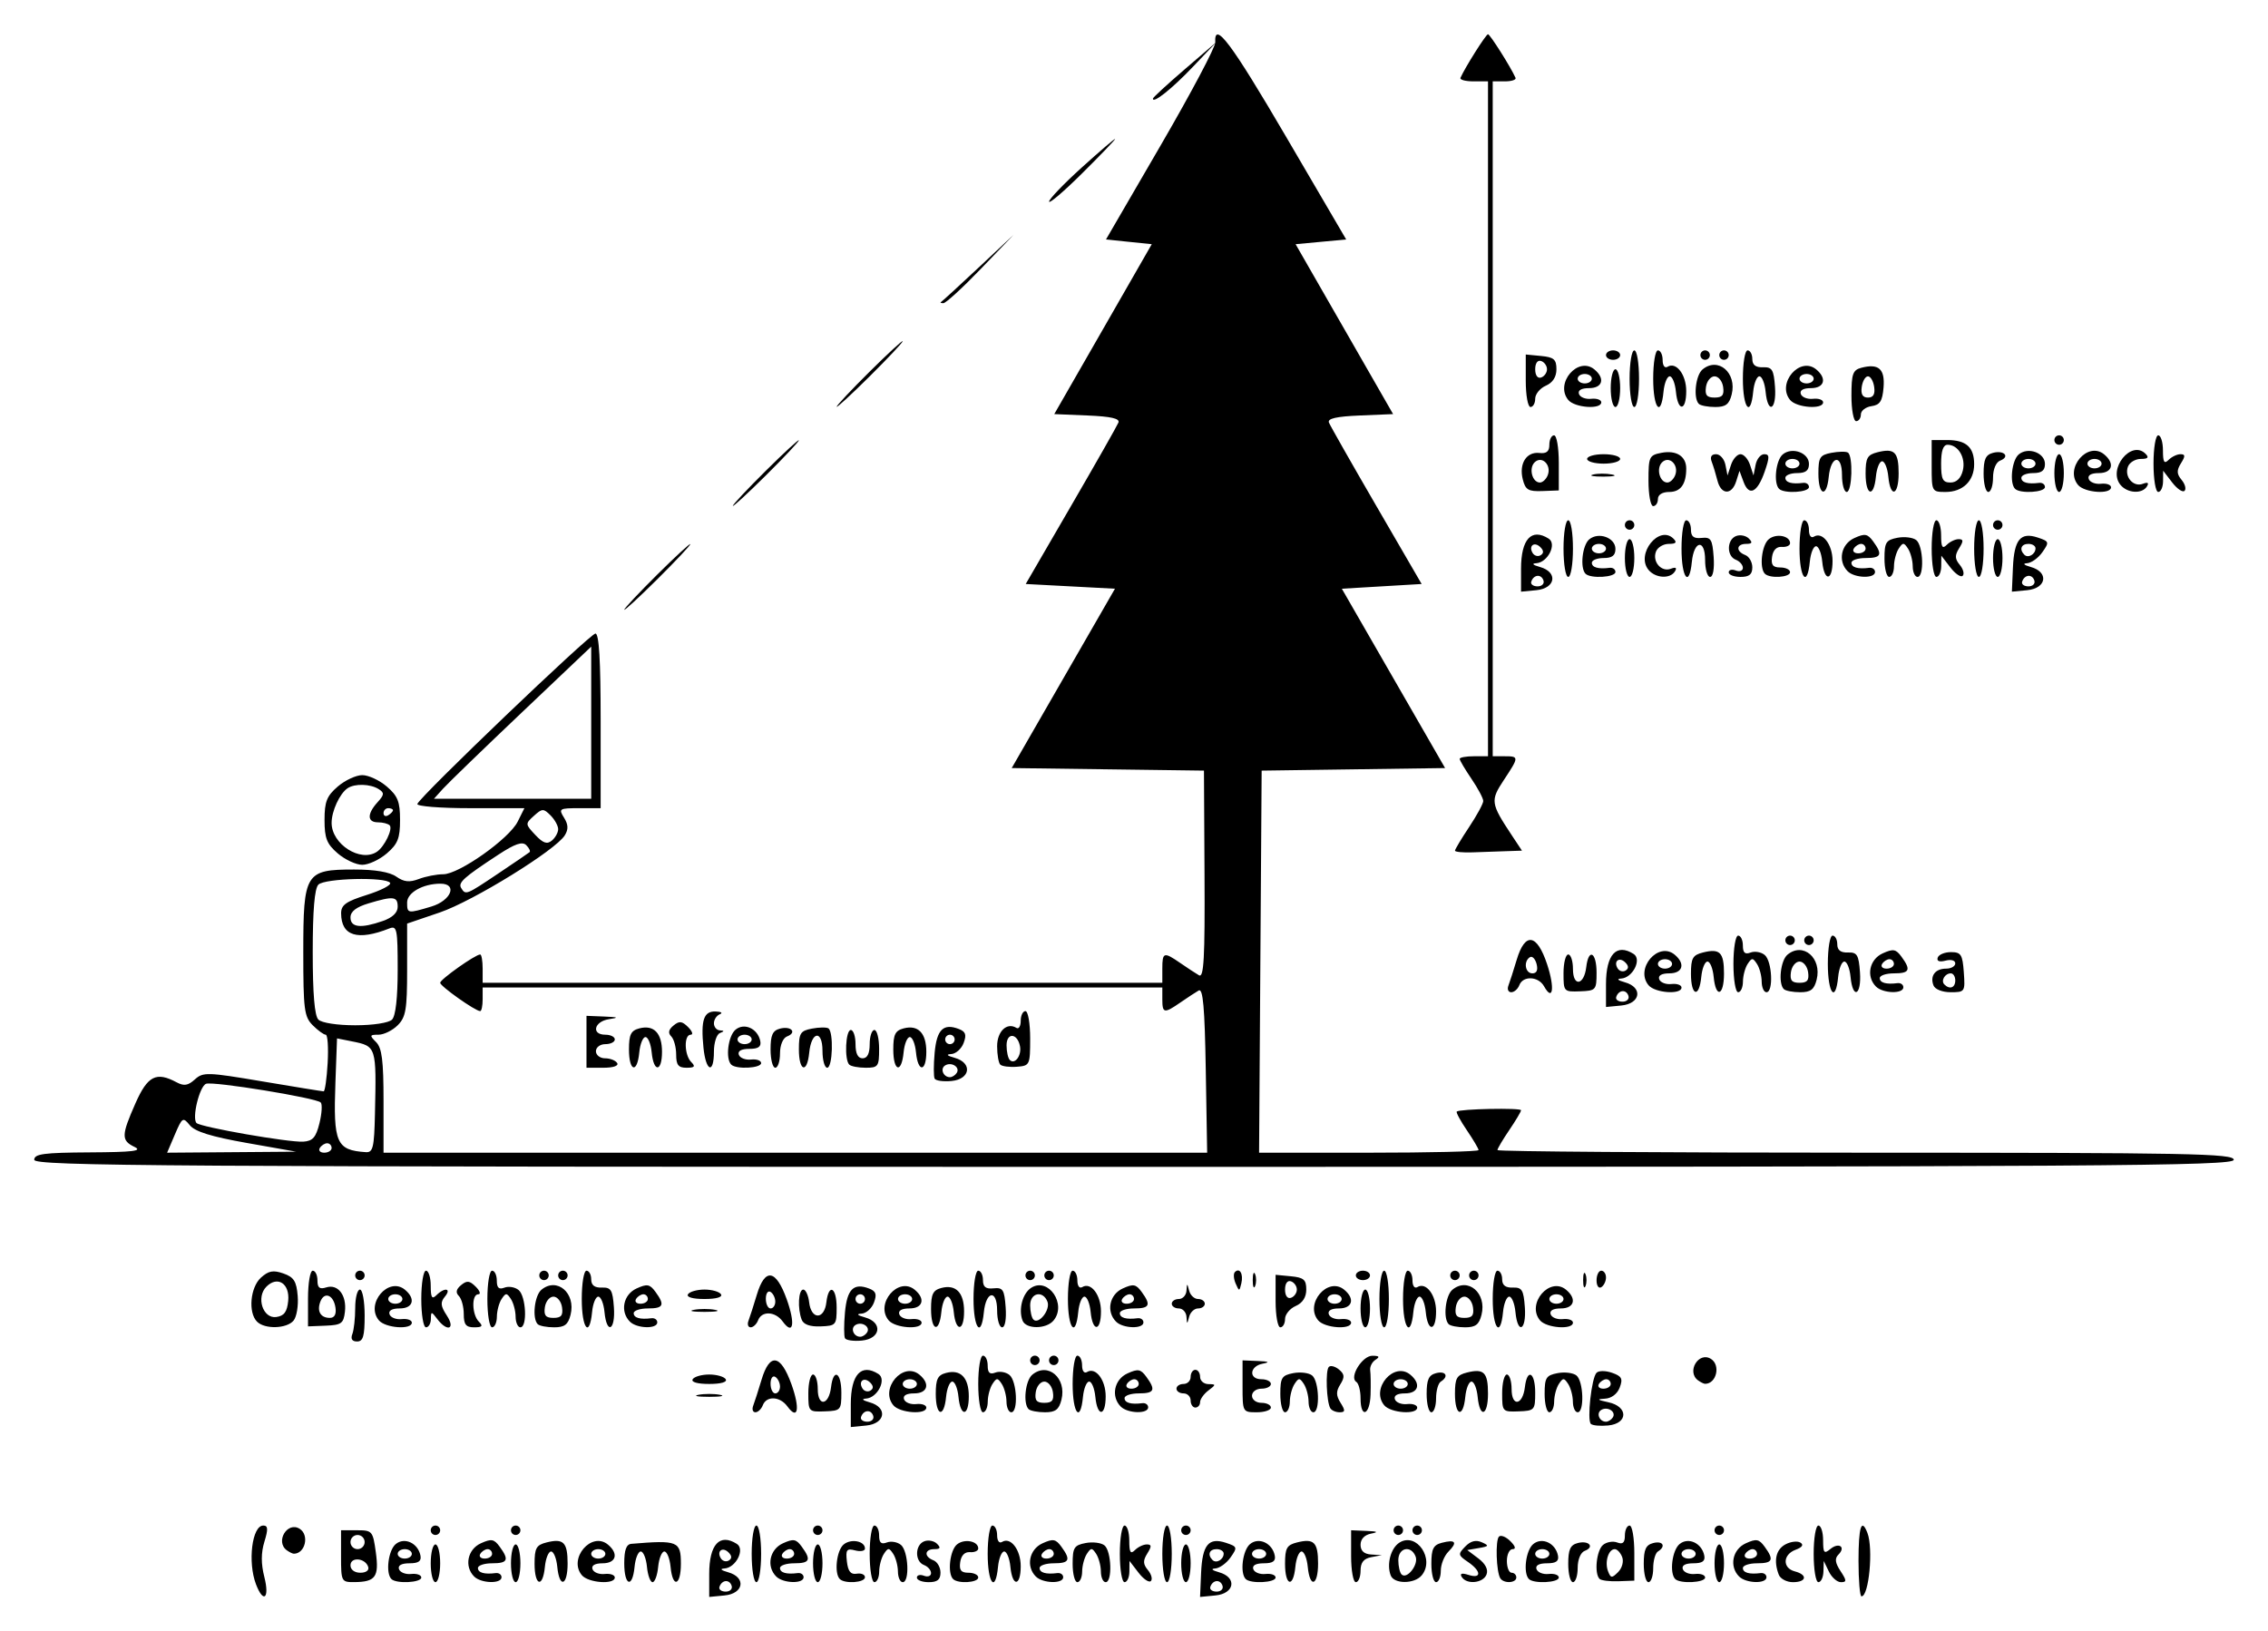 <?xml version="1.0" encoding="UTF-8" standalone="no"?>
<!-- Created with Inkscape (http://www.inkscape.org/) -->
<svg
   xmlns:svg="http://www.w3.org/2000/svg"
   xmlns="http://www.w3.org/2000/svg"
   version="1.0"
   width="662.29"
   height="476.37"
   id="svg2">
  <defs
     id="defs4" />
  <g
     transform="translate(5.27,7.915)"
     id="layer1">
    <path
       d="M 69.478,454.745 C 67.01,448.255 68.336,437.606 71.611,437.606 C 72.998,437.606 73.071,438.642 71.943,442.316 C 70.941,445.582 70.936,448.754 71.926,452.654 C 73.509,458.891 71.656,460.473 69.478,454.745 z M 201.829,451.752 C 201.829,443.108 204.879,439.786 209.896,442.965 C 212.369,444.532 209.625,449.952 206.26,450.148 C 204.835,450.231 205.265,450.666 207.342,451.244 C 212.685,452.73 211.961,457.478 206.308,458.023 L 201.829,458.455 L 201.829,451.752 z M 208.375,455.179 C 207.725,453.228 205.509,453.442 204.815,455.524 C 204.562,456.282 205.389,456.902 206.653,456.902 C 207.916,456.902 208.691,456.127 208.375,455.179 z M 207.485,445.467 C 205.716,443.698 203.922,445.066 205.232,447.185 C 205.739,448.006 206.785,448.287 207.557,447.81 C 208.498,447.228 208.475,446.457 207.485,445.467 z M 345.471,451.393 C 345.827,443.217 347.69,440.972 352.727,442.651 C 356.061,443.763 356.13,443.981 354.074,446.916 C 352.882,448.618 350.856,450.072 349.573,450.148 C 348.208,450.228 348.669,450.683 350.685,451.244 C 356.031,452.731 355.304,457.478 349.647,458.023 L 345.164,458.456 L 345.471,451.393 z M 351.718,455.179 C 351.068,453.228 348.852,453.442 348.158,455.524 C 347.905,456.282 348.732,456.902 349.996,456.902 C 351.259,456.902 352.034,456.127 351.718,455.179 z M 352.063,445.794 C 352.063,445.081 351.133,444.497 349.996,444.497 C 347.864,444.497 347.257,446.124 348.81,447.676 C 349.911,448.777 352.063,447.532 352.063,445.794 z M 537.444,447.943 C 537.444,437.952 538.31,435.244 540.053,439.786 C 541.8,444.338 540.491,458.28 538.317,458.28 C 537.837,458.28 537.444,453.629 537.444,447.943 z M 94.321,446.565 L 94.321,438.984 L 98.958,438.984 C 103.436,438.984 103.625,439.205 104.48,445.444 C 105.463,452.618 104.384,454.089 98.112,454.124 C 94.434,454.145 94.321,453.921 94.321,446.565 z M 102.247,449.666 C 101.379,447.058 97.078,446.687 97.078,449.22 C 97.078,450.499 98.256,451.389 99.949,451.389 C 101.634,451.389 102.584,450.676 102.247,449.666 z M 101.213,442.43 C 101.213,441.293 100.282,440.362 99.145,440.362 C 98.008,440.362 97.078,441.293 97.078,442.43 C 97.078,443.567 98.008,444.497 99.145,444.497 C 100.282,444.497 101.213,443.567 101.213,442.43 z M 109.023,453.227 C 107.284,451.487 108.108,444.832 110.287,443.023 C 112.847,440.899 116.792,442.726 117.509,446.368 C 117.832,448.012 116.951,448.632 114.293,448.632 C 111.956,448.632 110.852,449.256 111.243,450.355 C 111.579,451.303 113.181,451.93 114.803,451.75 C 116.425,451.569 117.752,452.034 117.752,452.783 C 117.752,454.3 110.466,454.67 109.023,453.227 z M 114.996,445.876 C 114.996,445.118 114.065,444.497 112.928,444.497 C 111.791,444.497 110.861,445.118 110.861,445.876 C 110.861,446.634 111.791,447.254 112.928,447.254 C 114.065,447.254 114.996,446.634 114.996,445.876 z M 120.509,448.632 C 120.509,445.6 121.129,443.119 121.887,443.119 C 122.645,443.119 123.266,445.6 123.266,448.632 C 123.266,451.664 122.645,454.145 121.887,454.145 C 121.129,454.145 120.509,451.664 120.509,448.632 z M 133.189,452.491 C 130.247,449.55 131.245,444.57 135.132,442.799 C 138.22,441.393 139,441.532 140.645,443.782 C 143.473,447.649 143.024,448.632 138.427,448.632 C 136.153,448.632 134.292,449.252 134.292,450.011 C 134.292,451.381 136.169,451.919 139.461,451.492 C 140.408,451.369 141.183,451.915 141.183,452.707 C 141.183,454.684 135.222,454.524 133.189,452.491 z M 138.427,445.876 C 138.427,445.118 137.843,444.497 137.13,444.497 C 136.417,444.497 135.45,445.118 134.981,445.876 C 134.513,446.634 135.096,447.254 136.278,447.254 C 137.46,447.254 138.427,446.634 138.427,445.876 z M 143.94,448.632 C 143.94,445.6 144.56,443.119 145.318,443.119 C 146.076,443.119 146.697,445.6 146.697,448.632 C 146.697,451.664 146.076,454.145 145.318,454.145 C 144.56,454.145 143.94,451.664 143.94,448.632 z M 150.832,448.782 C 150.832,444.184 151.333,443.292 154.341,442.537 C 159.284,441.296 160.48,442.5 160.48,448.714 C 160.48,455.245 158.077,456.004 157.466,449.666 C 157.228,447.202 156.414,445.186 155.656,445.186 C 154.897,445.186 154.083,447.202 153.845,449.666 C 153.238,455.969 150.832,455.263 150.832,448.782 z M 164.629,452.096 C 160.603,447.245 167.48,439.206 172.261,443.174 C 175.453,445.823 174.651,448.632 170.702,448.632 C 168.446,448.632 167.365,449.264 167.753,450.355 C 168.089,451.303 169.691,451.93 171.313,451.75 C 172.935,451.569 174.263,452.034 174.263,452.783 C 174.263,454.926 166.519,454.373 164.629,452.096 z M 171.506,445.876 C 171.506,445.118 170.576,444.497 169.439,444.497 C 168.301,444.497 167.371,445.118 167.371,445.876 C 167.371,446.634 168.301,447.254 169.439,447.254 C 170.576,447.254 171.506,446.634 171.506,445.876 z M 177.019,448.632 C 177.019,444.727 177.622,443.069 179.087,442.947 C 192.682,441.814 193.559,442.167 193.559,448.78 C 193.559,455.262 191.153,455.97 190.545,449.666 C 190.307,447.202 189.493,445.186 188.735,445.186 C 187.977,445.186 187.162,447.202 186.925,449.666 C 186.687,452.13 185.951,454.145 185.289,454.145 C 184.627,454.145 183.891,452.13 183.653,449.666 C 183.416,447.202 182.601,445.186 181.843,445.186 C 181.085,445.186 180.271,447.202 180.033,449.666 C 179.418,456.047 177.019,455.224 177.019,448.632 z M 214.233,445.876 C 214.233,441.281 214.846,437.606 215.612,437.606 C 216.377,437.606 216.99,441.281 216.99,445.876 C 216.99,450.47 216.377,454.145 215.612,454.145 C 214.846,454.145 214.233,450.47 214.233,445.876 z M 221.4,452.491 C 218.458,449.55 219.457,444.57 223.343,442.799 C 226.431,441.393 227.211,441.532 228.856,443.782 C 231.684,447.649 231.235,448.632 226.638,448.632 C 224.364,448.632 222.503,449.252 222.503,450.011 C 222.503,451.381 224.38,451.919 227.672,451.492 C 228.619,451.369 229.395,451.915 229.395,452.707 C 229.395,454.684 223.433,454.524 221.4,452.491 z M 226.638,445.876 C 226.638,445.118 226.054,444.497 225.341,444.497 C 224.628,444.497 223.661,445.118 223.192,445.876 C 222.724,446.634 223.307,447.254 224.489,447.254 C 225.671,447.254 226.638,446.634 226.638,445.876 z M 232.151,448.632 C 232.151,445.6 232.771,443.119 233.529,443.119 C 234.287,443.119 234.908,445.6 234.908,448.632 C 234.908,451.664 234.287,454.145 233.529,454.145 C 232.771,454.145 232.151,451.664 232.151,448.632 z M 239.961,453.227 C 238.27,451.535 239.019,444.855 241.092,443.134 C 243.249,441.344 247.312,442.122 247.312,444.325 C 247.312,445.036 246.022,445.28 244.446,444.868 C 241.967,444.22 241.641,444.656 242.034,448.098 C 242.365,450.997 243.144,451.968 244.9,451.673 C 246.227,451.45 247.312,451.915 247.312,452.707 C 247.312,454.284 241.435,454.7 239.961,453.227 z M 248.691,445.876 C 248.691,441.281 249.303,437.606 250.069,437.606 C 250.827,437.606 251.447,438.913 251.447,440.51 C 251.447,442.626 252.056,443.18 253.689,442.554 C 254.923,442.08 256.783,442.4 257.824,443.264 C 259.991,445.062 260.421,454.145 258.339,454.145 C 257.581,454.145 256.951,452.75 256.939,451.044 C 256.928,449.339 256.308,447.013 255.561,445.876 C 254.355,444.038 254.053,444.038 252.847,445.876 C 252.1,447.013 251.48,449.339 251.468,451.044 C 251.457,452.75 250.827,454.145 250.069,454.145 C 249.303,454.145 248.691,450.47 248.691,445.876 z M 262.474,452.81 C 262.474,452.076 263.404,451.832 264.541,452.269 C 265.678,452.705 266.609,452.356 266.609,451.493 C 266.609,450.63 265.678,449.567 264.541,449.131 C 261.818,448.086 261.883,443.259 264.634,442.204 C 265.822,441.748 267.496,442.077 268.355,442.936 C 269.518,444.099 269.319,444.497 267.573,444.497 C 264.677,444.497 264.493,446.676 267.298,447.752 C 268.435,448.189 269.365,449.806 269.365,451.346 C 269.365,453.413 268.464,454.145 265.919,454.145 C 264.024,454.145 262.474,453.545 262.474,452.81 z M 273.041,453.227 C 271.349,451.535 272.098,444.855 274.172,443.134 C 276.317,441.353 280.392,442.118 280.392,444.301 C 280.392,444.999 279.306,445.483 277.98,445.378 C 276.453,445.257 275.407,446.324 275.128,448.288 C 274.792,450.647 275.369,451.389 277.539,451.389 C 279.108,451.389 280.392,452.009 280.392,452.767 C 280.392,454.3 274.483,454.669 273.041,453.227 z M 283.148,445.876 C 283.148,441.281 283.761,437.606 284.526,437.606 C 285.284,437.606 285.905,438.883 285.905,440.444 C 285.905,442.064 286.522,442.9 287.343,442.393 C 289.856,440.84 292.796,444.668 292.796,449.49 C 292.796,455.445 290.353,455.587 289.782,449.666 C 289.545,447.202 288.73,445.186 287.972,445.186 C 287.214,445.186 286.4,447.202 286.162,449.666 C 285.417,457.394 283.148,454.54 283.148,445.876 z M 297.207,452.491 C 294.265,449.55 295.263,444.57 299.15,442.799 C 302.237,441.393 303.018,441.532 304.663,443.782 C 307.491,447.649 307.041,448.632 302.444,448.632 C 300.17,448.632 298.309,449.252 298.309,450.011 C 298.309,451.381 300.187,451.919 303.478,451.492 C 304.426,451.369 305.201,451.915 305.201,452.707 C 305.201,454.684 299.239,454.524 297.207,452.491 z M 302.444,445.876 C 302.444,445.118 301.861,444.497 301.147,444.497 C 300.434,444.497 299.467,445.118 298.999,445.876 C 298.53,446.634 299.114,447.254 300.296,447.254 C 301.477,447.254 302.444,446.634 302.444,445.876 z M 307.957,448.793 C 307.957,444.049 308.389,443.358 311.748,442.713 C 313.832,442.313 316.313,442.626 317.261,443.41 C 319.305,445.1 319.595,454.145 317.606,454.145 C 316.848,454.145 316.218,452.75 316.206,451.044 C 316.195,449.339 315.574,447.013 314.828,445.876 C 313.621,444.038 313.32,444.038 312.113,445.876 C 311.367,447.013 310.747,449.339 310.735,451.044 C 310.724,452.75 310.094,454.145 309.336,454.145 C 308.578,454.145 307.957,451.737 307.957,448.793 z M 321.74,445.876 C 321.74,441.281 322.353,437.606 323.119,437.606 C 323.877,437.606 324.497,439.591 324.497,442.016 C 324.497,445.447 324.865,446.059 326.151,444.773 C 327.061,443.863 328.617,443.119 329.608,443.119 C 331.041,443.119 331.073,443.662 329.76,445.764 C 328.457,447.85 328.496,448.875 329.945,450.621 C 330.955,451.838 331.34,453.275 330.802,453.814 C 330.263,454.352 328.637,453.252 327.19,451.368 L 324.558,447.943 L 324.528,451.044 C 324.511,452.75 323.877,454.145 323.119,454.145 C 322.353,454.145 321.74,450.47 321.74,445.876 z M 334.145,445.876 C 334.145,441.281 334.758,437.606 335.523,437.606 C 336.289,437.606 336.902,441.281 336.902,445.876 C 336.902,450.47 336.289,454.145 335.523,454.145 C 334.758,454.145 334.145,450.47 334.145,445.876 z M 339.658,448.632 C 339.658,445.6 340.279,443.119 341.037,443.119 C 341.795,443.119 342.415,445.6 342.415,448.632 C 342.415,451.664 341.795,454.145 341.037,454.145 C 340.279,454.145 339.658,451.664 339.658,448.632 z M 358.495,453.227 C 356.755,451.487 357.58,444.832 359.759,443.023 C 362.319,440.899 366.264,442.726 366.981,446.368 C 367.304,448.012 366.423,448.632 363.765,448.632 C 361.428,448.632 360.324,449.256 360.714,450.355 C 361.051,451.303 362.653,451.93 364.275,451.75 C 365.897,451.569 367.224,452.034 367.224,452.783 C 367.224,454.3 359.938,454.67 358.495,453.227 z M 364.468,445.876 C 364.468,445.118 363.537,444.497 362.4,444.497 C 361.263,444.497 360.333,445.118 360.333,445.876 C 360.333,446.634 361.263,447.254 362.4,447.254 C 363.537,447.254 364.468,446.634 364.468,445.876 z M 369.981,448.782 C 369.981,444.184 370.482,443.292 373.49,442.537 C 378.433,441.296 379.629,442.5 379.629,448.714 C 379.629,455.245 377.226,456.004 376.615,449.666 C 376.378,447.202 375.563,445.186 374.805,445.186 C 374.047,445.186 373.232,447.202 372.995,449.666 C 372.387,455.969 369.981,455.263 369.981,448.782 z M 389.277,446.565 L 389.277,438.984 L 393.757,439.172 C 396.996,439.308 397.377,439.525 395.135,439.957 C 393.196,440.33 392.034,441.551 392.034,443.215 C 392.034,445 393.055,445.937 395.135,446.063 L 398.236,446.251 L 395.135,446.848 C 392.933,447.272 392.034,448.417 392.034,450.796 C 392.034,452.638 391.413,454.145 390.655,454.145 C 389.897,454.145 389.277,450.734 389.277,446.565 z M 400.84,452.178 C 399.585,448.906 400.847,444.181 403.405,442.578 C 408.402,439.445 413.809,447.43 409.889,452.154 C 407.762,454.717 401.821,454.733 400.84,452.178 z M 408.116,446.672 C 406.806,443.259 403.06,444.03 403.06,447.713 C 403.06,449.482 403.488,451.358 404.012,451.881 C 405.561,453.431 409.023,449.036 408.116,446.672 z M 412.708,448.793 C 412.708,444.433 413.272,443.293 415.749,442.645 C 419.764,441.595 420.434,442.481 417.696,445.219 C 416.469,446.447 415.465,448.957 415.465,450.798 C 415.465,452.639 414.845,454.145 414.086,454.145 C 413.328,454.145 412.708,451.737 412.708,448.793 z M 421.576,452.619 C 420.941,451.593 421.591,451.398 423.562,452.023 C 427.42,453.248 427.314,450.907 423.39,448.234 C 420.485,446.256 420.435,445.971 422.594,443.743 C 424.165,442.122 425.701,441.721 427.418,442.484 C 429.647,443.475 429.549,443.67 426.561,444.182 L 423.186,444.761 L 426.432,447.209 C 428.512,448.779 429.369,450.464 428.817,451.902 C 427.84,454.447 423.002,454.927 421.576,452.619 z M 432.833,452.993 C 431.661,451.097 431.37,441.915 432.448,440.838 C 432.998,440.288 434.497,440.886 435.778,442.167 C 437.245,443.634 437.488,444.497 436.435,444.497 C 435.514,444.497 434.761,446.048 434.761,447.943 C 434.761,449.838 435.381,451.389 436.139,451.389 C 436.897,451.389 437.518,452.009 437.518,452.767 C 437.518,454.434 433.833,454.612 432.833,452.993 z M 441.193,453.227 C 439.453,451.487 440.278,444.832 442.457,443.023 C 445.017,440.899 448.962,442.726 449.679,446.368 C 450.002,448.012 449.121,448.632 446.463,448.632 C 444.126,448.632 443.022,449.256 443.412,450.355 C 443.749,451.303 445.351,451.93 446.973,451.75 C 448.595,451.569 449.922,452.034 449.922,452.783 C 449.922,454.3 442.636,454.67 441.193,453.227 z M 447.166,445.876 C 447.166,445.118 446.235,444.497 445.098,444.497 C 443.961,444.497 443.031,445.118 443.031,445.876 C 443.031,446.634 443.961,447.254 445.098,447.254 C 446.235,447.254 447.166,446.634 447.166,445.876 z M 452.679,448.793 C 452.679,444.601 453.276,443.284 455.434,442.72 C 458.691,441.868 460.485,443.851 457.495,444.999 C 456.294,445.459 455.435,447.532 455.435,449.967 C 455.435,452.265 454.815,454.145 454.057,454.145 C 453.299,454.145 452.679,451.737 452.679,448.793 z M 461.819,453.178 C 460.227,451.586 460.921,444.858 462.841,443.264 C 463.882,442.4 465.743,442.08 466.976,442.554 C 468.61,443.18 469.218,442.626 469.218,440.51 C 469.218,438.913 469.839,437.606 470.597,437.606 C 471.358,437.606 471.975,441.207 471.975,445.652 L 471.975,453.699 L 467.332,453.873 C 464.778,453.969 462.297,453.656 461.819,453.178 z M 468.432,446.809 C 467.944,445.538 466.972,444.497 466.271,444.497 C 464.419,444.497 463.267,448.26 464.298,450.944 C 465.086,453 465.414,453.027 467.252,451.189 C 468.412,450.029 468.93,448.107 468.432,446.809 z M 474.732,448.793 C 474.732,444.6 475.329,443.284 477.488,442.72 C 480.339,441.974 481.296,443.685 478.866,445.186 C 478.108,445.655 477.488,447.862 477.488,450.092 C 477.488,452.321 476.868,454.145 476.11,454.145 C 475.352,454.145 474.732,451.737 474.732,448.793 z M 483.92,453.227 C 482.181,451.487 483.005,444.832 485.184,443.023 C 487.744,440.899 491.689,442.726 492.406,446.368 C 492.729,448.012 491.848,448.632 489.19,448.632 C 486.853,448.632 485.749,449.256 486.14,450.355 C 486.476,451.303 488.078,451.93 489.7,451.75 C 491.322,451.569 492.649,452.034 492.649,452.783 C 492.649,454.3 485.364,454.67 483.92,453.227 z M 489.893,445.876 C 489.893,445.118 488.962,444.497 487.825,444.497 C 486.688,444.497 485.758,445.118 485.758,445.876 C 485.758,446.634 486.688,447.254 487.825,447.254 C 488.962,447.254 489.893,446.634 489.893,445.876 z M 495.406,448.632 C 495.406,445.6 496.026,443.119 496.784,443.119 C 497.542,443.119 498.163,445.6 498.163,448.632 C 498.163,451.664 497.542,454.145 496.784,454.145 C 496.026,454.145 495.406,451.664 495.406,448.632 z M 502.573,452.491 C 499.631,449.55 500.629,444.57 504.516,442.799 C 507.603,441.393 508.384,441.532 510.029,443.782 C 512.857,447.649 512.408,448.632 507.811,448.632 C 505.537,448.632 503.676,449.252 503.676,450.011 C 503.676,451.381 505.553,451.919 508.844,451.492 C 509.792,451.369 510.567,451.915 510.567,452.707 C 510.567,454.684 504.605,454.524 502.573,452.491 z M 507.811,445.876 C 507.811,445.118 507.227,444.497 506.514,444.497 C 505.8,444.497 504.833,445.118 504.365,445.876 C 503.896,446.634 504.48,447.254 505.662,447.254 C 506.844,447.254 507.811,446.634 507.811,445.876 z M 514.161,451.965 C 512.595,447.885 513.318,444.598 516.109,443.104 C 517.641,442.284 519.608,442.054 520.48,442.593 C 521.508,443.228 521.013,443.962 519.073,444.68 C 515.319,446.069 515.171,450.031 518.837,450.989 C 522.665,451.99 522.295,454.145 518.295,454.145 C 516.481,454.145 514.621,453.164 514.161,451.965 z M 524.35,445.876 C 524.35,441.281 524.963,437.606 525.729,437.606 C 526.487,437.606 527.107,439.542 527.107,441.909 C 527.107,445.609 527.402,445.968 529.208,444.47 C 531.696,442.405 533.82,443.848 531.584,446.084 C 530.449,447.22 530.605,448.483 532.179,450.885 C 534.017,453.691 534.034,454.145 532.3,454.145 C 531.192,454.145 529.612,452.75 528.789,451.044 L 527.293,447.943 L 527.2,451.044 C 527.149,452.75 526.487,454.145 525.729,454.145 C 524.963,454.145 524.35,450.47 524.35,445.876 z M 78.471,444.821 C 75.023,442.288 78.671,436.274 82.261,438.571 C 85.132,440.408 83.845,445.833 80.538,445.833 C 80.159,445.833 79.229,445.378 78.471,444.821 z M 120.509,438.984 C 120.509,438.226 121.129,437.606 121.887,437.606 C 122.645,437.606 123.266,438.226 123.266,438.984 C 123.266,439.742 122.645,440.362 121.887,440.362 C 121.129,440.362 120.509,439.742 120.509,438.984 z M 143.94,438.984 C 143.94,438.226 144.56,437.606 145.318,437.606 C 146.076,437.606 146.697,438.226 146.697,438.984 C 146.697,439.742 146.076,440.362 145.318,440.362 C 144.56,440.362 143.94,439.742 143.94,438.984 z M 232.151,438.984 C 232.151,438.226 232.771,437.606 233.529,437.606 C 234.287,437.606 234.908,438.226 234.908,438.984 C 234.908,439.742 234.287,440.362 233.529,440.362 C 232.771,440.362 232.151,439.742 232.151,438.984 z M 339.658,438.984 C 339.658,438.226 340.279,437.606 341.037,437.606 C 341.795,437.606 342.415,438.226 342.415,438.984 C 342.415,439.742 341.795,440.362 341.037,440.362 C 340.279,440.362 339.658,439.742 339.658,438.984 z M 401.682,438.984 C 401.682,438.226 402.302,437.606 403.06,437.606 C 403.818,437.606 404.438,438.226 404.438,438.984 C 404.438,439.742 403.818,440.362 403.06,440.362 C 402.302,440.362 401.682,439.742 401.682,438.984 z M 407.195,438.984 C 407.195,438.226 407.815,437.606 408.573,437.606 C 409.331,437.606 409.952,438.226 409.952,438.984 C 409.952,439.742 409.331,440.362 408.573,440.362 C 407.815,440.362 407.195,439.742 407.195,438.984 z M 495.406,438.984 C 495.406,438.226 496.026,437.606 496.784,437.606 C 497.542,437.606 498.163,438.226 498.163,438.984 C 498.163,439.742 497.542,440.362 496.784,440.362 C 496.026,440.362 495.406,439.742 495.406,438.984 z M 243.177,402.133 C 243.177,393.489 246.228,390.167 251.245,393.346 C 253.718,394.913 250.974,400.334 247.608,400.529 C 246.184,400.612 246.614,401.047 248.691,401.625 C 254.034,403.111 253.31,407.859 247.657,408.404 L 243.177,408.836 L 243.177,402.133 z M 249.724,405.56 C 249.074,403.609 246.858,403.824 246.164,405.905 C 245.911,406.663 246.738,407.283 248.002,407.283 C 249.265,407.283 250.04,406.508 249.724,405.56 z M 248.834,395.849 C 247.065,394.08 245.271,395.447 246.58,397.566 C 247.088,398.387 248.134,398.668 248.906,398.191 C 249.847,397.609 249.824,396.839 248.834,395.849 z M 459.287,407.919 C 458.123,406.755 459.477,394.511 460.936,393.001 C 461.58,392.334 463.58,392.334 465.484,393.001 C 468.308,393.988 468.686,394.714 467.717,397.291 C 467.011,399.168 465.31,400.456 463.405,400.555 C 460.914,400.684 461.12,400.902 464.394,401.602 C 470.246,402.853 470.21,407.808 464.345,408.382 C 462.043,408.608 459.767,408.399 459.287,407.919 z M 465.714,406 C 466.733,404.351 464.14,402.717 462.304,403.851 C 460.763,404.804 461.775,407.283 463.705,407.283 C 464.374,407.283 465.278,406.706 465.714,406 z M 465.083,396.257 C 465.083,395.499 464.5,394.879 463.787,394.879 C 463.073,394.879 462.106,395.499 461.638,396.257 C 461.169,397.015 461.753,397.635 462.935,397.635 C 464.117,397.635 465.083,397.015 465.083,396.257 z M 214.677,402.603 C 215.083,401.545 216.178,398.133 217.11,395.022 C 219.489,387.079 222.686,387.556 225.839,396.324 C 228.417,403.493 227.763,407.058 224.65,402.802 C 222.49,399.847 218.563,399.659 217.488,402.459 C 217.052,403.596 216.075,404.527 215.317,404.527 C 214.559,404.527 214.271,403.661 214.677,402.603 z M 222.503,397.027 C 222.503,395.935 221.883,394.658 221.125,394.189 C 220.367,393.721 219.746,394.615 219.746,396.176 C 219.746,397.736 220.367,399.013 221.125,399.013 C 221.883,399.013 222.503,398.12 222.503,397.027 z M 230.773,398.972 C 230.773,395.962 231.393,393.5 232.151,393.5 C 232.909,393.5 233.529,395.413 233.529,397.75 C 233.529,403.023 236.776,402.55 237.411,397.184 C 238.078,391.552 240.421,392.802 240.421,398.79 C 240.421,403.882 240.241,404.087 235.597,404.261 C 230.863,404.439 230.773,404.34 230.773,398.972 z M 255.597,402.477 C 251.571,397.626 258.447,389.587 263.229,393.555 C 266.421,396.204 265.618,399.013 261.67,399.013 C 259.414,399.013 258.333,399.645 258.72,400.736 C 259.057,401.684 260.659,402.311 262.281,402.131 C 263.903,401.95 265.23,402.415 265.23,403.165 C 265.23,405.307 257.487,404.754 255.597,402.477 z M 262.474,396.257 C 262.474,395.499 261.543,394.879 260.406,394.879 C 259.269,394.879 258.339,395.499 258.339,396.257 C 258.339,397.015 259.269,397.635 260.406,397.635 C 261.543,397.635 262.474,397.015 262.474,396.257 z M 267.987,399.174 C 267.987,394.82 268.552,393.674 271.016,393.03 C 275.241,391.925 277.635,394.4 277.635,399.871 C 277.635,405.826 275.192,405.969 274.621,400.047 C 274.384,397.583 273.569,395.568 272.811,395.568 C 272.053,395.568 271.238,397.583 271.001,400.047 C 270.394,406.344 267.987,405.647 267.987,399.174 z M 280.392,396.257 C 280.392,391.663 281.004,387.987 281.77,387.987 C 282.528,387.987 283.148,389.294 283.148,390.891 C 283.148,393.007 283.757,393.562 285.39,392.935 C 286.623,392.462 288.484,392.781 289.525,393.645 C 291.692,395.444 292.121,404.527 290.04,404.527 C 289.282,404.527 288.652,403.131 288.64,401.425 C 288.629,399.72 288.008,397.394 287.262,396.257 C 286.056,394.419 285.754,394.419 284.548,396.257 C 283.801,397.394 283.181,399.72 283.169,401.425 C 283.158,403.131 282.528,404.527 281.77,404.527 C 281.004,404.527 280.392,400.851 280.392,396.257 z M 295.093,403.608 C 293.42,401.935 294.141,395.244 296.176,393.555 C 300.731,389.774 306.277,394.538 304.688,400.868 C 303.967,403.743 302.94,404.527 299.891,404.527 C 297.758,404.527 295.599,404.113 295.093,403.608 z M 302.196,398.669 C 301.953,396.963 300.825,395.568 299.688,395.568 C 298.551,395.568 297.422,396.963 297.18,398.669 C 296.841,401.056 297.419,401.77 299.688,401.77 C 301.957,401.77 302.535,401.056 302.196,398.669 z M 307.957,396.257 C 307.957,391.663 308.57,387.987 309.336,387.987 C 310.094,387.987 310.714,389.264 310.714,390.825 C 310.714,392.445 311.331,393.281 312.153,392.774 C 314.665,391.221 317.606,395.049 317.606,399.871 C 317.606,405.826 315.163,405.969 314.592,400.047 C 314.354,397.583 313.54,395.568 312.782,395.568 C 312.023,395.568 311.209,397.583 310.971,400.047 C 310.226,407.775 307.957,404.922 307.957,396.257 z M 322.016,402.873 C 319.074,399.931 320.072,394.952 323.959,393.181 C 327.046,391.774 327.827,391.913 329.472,394.163 C 332.3,398.03 331.851,399.013 327.254,399.013 C 324.979,399.013 323.119,399.634 323.119,400.392 C 323.119,401.762 324.996,402.3 328.287,401.873 C 329.235,401.75 330.01,402.297 330.01,403.088 C 330.01,405.065 324.048,404.905 322.016,402.873 z M 327.254,396.257 C 327.254,395.499 326.67,394.879 325.957,394.879 C 325.243,394.879 324.276,395.499 323.808,396.257 C 323.339,397.015 323.923,397.635 325.105,397.635 C 326.287,397.635 327.254,397.015 327.254,396.257 z M 357.576,396.946 L 357.576,389.365 L 362.056,389.553 C 365.295,389.689 365.677,389.906 363.434,390.338 C 359.595,391.077 359.307,394.879 363.089,394.879 C 364.606,394.879 365.846,395.499 365.846,396.257 C 365.846,397.015 364.606,397.635 363.089,397.635 C 361.558,397.635 360.333,398.554 360.333,399.703 C 360.333,400.851 361.558,401.77 363.089,401.77 C 364.606,401.77 365.846,402.39 365.846,403.148 C 365.846,403.906 363.985,404.527 361.711,404.527 C 357.618,404.527 357.576,404.45 357.576,396.946 z M 368.603,399.174 C 368.603,394.43 369.034,393.739 372.393,393.094 C 374.478,392.694 376.959,393.008 377.906,393.791 C 379.95,395.481 380.24,404.527 378.251,404.527 C 377.493,404.527 376.863,403.131 376.851,401.425 C 376.84,399.72 376.219,397.394 375.473,396.257 C 374.267,394.419 373.965,394.419 372.759,396.257 C 372.012,397.394 371.392,399.72 371.38,401.425 C 371.369,403.131 370.739,404.527 369.981,404.527 C 369.223,404.527 368.603,402.118 368.603,399.174 z M 383.214,403.374 C 382.08,401.539 381.735,392.313 382.763,391.285 C 383.277,390.771 384.615,391.112 385.736,392.043 C 387.372,393.401 387.449,394.257 386.127,396.374 C 384.841,398.434 384.857,399.619 386.201,401.77 C 387.625,404.051 387.577,404.527 385.924,404.527 C 384.826,404.527 383.606,404.008 383.214,403.374 z M 392.034,400.473 C 392.034,398.244 391.472,396.072 390.785,395.648 C 388.634,394.318 392.516,388.008 395.479,388.019 C 397.502,388.027 397.749,388.338 396.407,389.189 C 395.402,389.826 394.7,391.212 394.848,392.269 C 394.996,393.325 395.043,396.515 394.954,399.358 C 394.762,405.411 392.034,406.453 392.034,400.473 z M 398.94,402.477 C 394.914,397.626 401.79,389.587 406.572,393.555 C 409.764,396.204 408.961,399.013 405.013,399.013 C 402.757,399.013 401.676,399.645 402.063,400.736 C 402.4,401.684 404.002,402.311 405.624,402.131 C 407.246,401.95 408.573,402.415 408.573,403.165 C 408.573,405.307 400.83,404.754 398.94,402.477 z M 405.817,396.257 C 405.817,395.499 404.886,394.879 403.749,394.879 C 402.612,394.879 401.682,395.499 401.682,396.257 C 401.682,397.015 402.612,397.635 403.749,397.635 C 404.886,397.635 405.817,397.015 405.817,396.257 z M 411.33,399.174 C 411.33,394.981 411.927,393.666 414.086,393.101 C 416.938,392.355 417.894,394.066 415.465,395.568 C 414.707,396.036 414.086,398.244 414.086,400.473 C 414.086,402.703 413.466,404.527 412.708,404.527 C 411.95,404.527 411.33,402.118 411.33,399.174 z M 419.6,399.163 C 419.6,394.565 420.101,393.673 423.109,392.918 C 428.052,391.678 429.248,392.881 429.248,399.095 C 429.248,405.626 426.845,406.386 426.234,400.047 C 425.996,397.583 425.182,395.568 424.424,395.568 C 423.666,395.568 422.851,397.583 422.613,400.047 C 422.006,406.35 419.6,405.644 419.6,399.163 z M 433.383,398.972 C 433.383,395.962 434.003,393.5 434.761,393.5 C 435.519,393.5 436.139,395.413 436.139,397.75 C 436.139,403.023 439.386,402.55 440.021,397.184 C 440.688,391.552 443.031,392.802 443.031,398.79 C 443.031,403.882 442.85,404.087 438.207,404.261 C 433.473,404.439 433.383,404.34 433.383,398.972 z M 445.787,399.174 C 445.787,394.43 446.218,393.739 449.578,393.094 C 451.662,392.694 454.143,393.008 455.091,393.791 C 457.134,395.481 457.425,404.527 455.435,404.527 C 454.677,404.527 454.048,403.131 454.036,401.425 C 454.024,399.72 453.404,397.394 452.658,396.257 C 451.451,394.419 451.15,394.419 449.943,396.257 C 449.197,397.394 448.577,399.72 448.565,401.425 C 448.553,403.131 447.924,404.527 447.166,404.527 C 446.408,404.527 445.787,402.118 445.787,399.174 z M 342.415,401.081 C 342.415,399.944 341.485,399.013 340.348,399.013 C 339.21,399.013 338.28,398.393 338.28,397.635 C 338.28,396.877 339.21,396.257 340.348,396.257 C 341.485,396.257 342.415,395.327 342.415,394.189 C 342.415,393.052 343.035,392.122 343.793,392.122 C 344.551,392.122 345.172,393.052 345.172,394.189 C 345.172,395.327 346.257,396.277 347.584,396.301 C 349.881,396.342 349.881,396.432 347.584,398.176 C 346.257,399.183 345.172,400.713 345.172,401.577 C 345.172,402.441 344.551,403.148 343.793,403.148 C 343.035,403.148 342.415,402.218 342.415,401.081 z M 198.727,399.419 C 200.433,399.091 203.224,399.091 204.93,399.419 C 206.635,399.748 205.24,400.016 201.829,400.016 C 198.417,400.016 197.022,399.748 198.727,399.419 z M 197.005,394.879 C 197.473,394.121 199.644,393.5 201.829,393.5 C 204.013,393.5 206.184,394.121 206.653,394.879 C 207.168,395.712 205.261,396.257 201.829,396.257 C 198.396,396.257 196.489,395.712 197.005,394.879 z M 490.582,395.202 C 487.135,392.669 490.782,386.655 494.372,388.952 C 497.243,390.789 495.956,396.215 492.649,396.215 C 492.27,396.215 491.34,395.759 490.582,395.202 z M 295.553,389.365 C 295.553,388.607 296.173,387.987 296.931,387.987 C 297.689,387.987 298.309,388.607 298.309,389.365 C 298.309,390.123 297.689,390.744 296.931,390.744 C 296.173,390.744 295.553,390.123 295.553,389.365 z M 301.066,389.365 C 301.066,388.607 301.686,387.987 302.444,387.987 C 303.202,387.987 303.823,388.607 303.823,389.365 C 303.823,390.123 303.202,390.744 302.444,390.744 C 301.686,390.744 301.066,390.123 301.066,389.365 z M 97.62,381.672 C 98.08,380.473 98.456,377.062 98.456,374.091 C 98.456,371.121 99.076,368.691 99.834,368.691 C 100.593,368.691 101.213,372.102 101.213,376.272 C 101.213,382.315 100.764,383.852 98.998,383.852 C 97.544,383.852 97.071,383.103 97.62,381.672 z M 241.473,382.896 C 241.151,382.285 241.151,378.882 241.474,375.335 C 242.09,368.567 244.016,366.667 248.515,368.39 C 250.531,369.162 250.844,370.062 249.939,372.481 C 249.301,374.187 247.674,375.644 246.323,375.72 C 244.712,375.81 245.053,376.187 247.312,376.816 C 252.58,378.281 251.944,383.048 246.408,383.585 C 244.015,383.818 241.795,383.507 241.473,382.896 z M 247.943,381.191 C 248.962,379.542 246.369,377.907 244.533,379.042 C 242.992,379.995 244.004,382.474 245.934,382.474 C 246.603,382.474 247.507,381.897 247.943,381.191 z M 247.312,371.448 C 247.312,370.689 246.692,370.069 245.934,370.069 C 245.176,370.069 244.556,370.689 244.556,371.448 C 244.556,372.206 245.176,372.826 245.934,372.826 C 246.692,372.826 247.312,372.206 247.312,371.448 z M 69.788,378.063 C 67.148,375.424 67.805,368.037 70.932,365.207 C 73.145,363.205 74.514,362.949 77.479,363.985 C 80.539,365.055 81.307,366.258 81.661,370.535 C 81.899,373.417 81.358,376.662 80.458,377.746 C 78.468,380.144 72.059,380.335 69.788,378.063 z M 78.89,371.968 C 79.38,366.931 75.78,364.589 72.534,367.834 C 69.443,370.925 71.504,377.262 75.418,376.706 C 77.711,376.38 78.575,375.2 78.89,371.968 z M 84.673,371.31 C 84.673,366.807 85.288,363.178 86.052,363.178 C 86.81,363.178 87.43,364.46 87.43,366.027 C 87.43,368.177 88.059,368.677 89.992,368.064 C 93.413,366.978 96.006,370.344 95.455,375.154 C 95.061,378.588 94.423,379.052 89.842,379.235 L 84.673,379.442 L 84.673,371.31 z M 92.694,373.967 C 92.148,370.256 89.446,369.175 88.284,372.203 C 87.205,375.016 88.336,376.961 91.053,376.961 C 92.406,376.961 92.981,375.913 92.694,373.967 z M 105.363,377.668 C 101.336,372.817 108.213,364.778 112.994,368.746 C 116.186,371.395 115.384,374.204 111.435,374.204 C 109.179,374.204 108.099,374.836 108.486,375.927 C 108.822,376.875 110.424,377.502 112.047,377.322 C 113.669,377.141 114.996,377.606 114.996,378.355 C 114.996,380.498 107.252,379.945 105.363,377.668 z M 112.239,371.448 C 112.239,370.689 111.309,370.069 110.172,370.069 C 109.035,370.069 108.104,370.689 108.104,371.448 C 108.104,372.206 109.035,372.826 110.172,372.826 C 111.309,372.826 112.239,372.206 112.239,371.448 z M 117.752,371.448 C 117.752,366.853 118.365,363.178 119.131,363.178 C 119.889,363.178 120.509,365.162 120.509,367.588 C 120.509,371.019 120.877,371.631 122.163,370.345 C 124.55,367.958 126.679,368.306 124.65,370.751 C 123.271,372.412 123.379,373.482 125.202,376.265 C 127.819,380.259 125.368,381.178 122.428,377.305 C 120.684,375.008 120.595,375.008 120.553,377.305 C 120.529,378.632 119.889,379.717 119.131,379.717 C 118.365,379.717 117.752,376.042 117.752,371.448 z M 130.157,375.858 C 130.157,373.735 129.511,371.352 128.72,370.562 C 127.724,369.565 127.923,368.595 129.371,367.393 C 131.069,365.984 131.87,366.072 133.663,367.865 C 134.875,369.077 135.203,370.069 134.39,370.069 C 132.383,370.069 132.515,376.011 134.568,378.063 C 135.854,379.35 135.548,379.717 133.189,379.717 C 130.787,379.717 130.157,378.915 130.157,375.858 z M 137.049,371.448 C 137.049,366.853 137.661,363.178 138.427,363.178 C 139.185,363.178 139.805,364.485 139.805,366.082 C 139.805,368.197 140.414,368.752 142.047,368.125 C 143.28,367.652 145.141,367.972 146.182,368.836 C 148.349,370.634 148.778,379.717 146.697,379.717 C 145.939,379.717 145.309,378.322 145.297,376.616 C 145.286,374.91 144.665,372.585 143.919,371.448 C 142.713,369.61 142.411,369.61 141.205,371.448 C 140.458,372.585 139.838,374.91 139.826,376.616 C 139.815,378.322 139.185,379.717 138.427,379.717 C 137.661,379.717 137.049,376.042 137.049,371.448 z M 151.75,378.798 C 150.077,377.125 150.798,370.435 152.833,368.746 C 157.388,364.965 162.934,369.729 161.345,376.058 C 160.624,378.934 159.596,379.717 156.548,379.717 C 154.415,379.717 152.256,379.304 151.75,378.798 z M 158.853,373.86 C 158.61,372.154 157.482,370.758 156.345,370.758 C 155.208,370.758 154.079,372.154 153.837,373.86 C 153.498,376.246 154.076,376.961 156.345,376.961 C 158.614,376.961 159.192,376.246 158.853,373.86 z M 164.614,371.448 C 164.614,366.853 165.227,363.178 165.993,363.178 C 166.751,363.178 167.371,364.312 167.371,365.699 C 167.371,367.428 168.346,368.186 170.472,368.111 C 173.156,368.016 173.63,368.79 173.997,373.86 C 174.489,380.653 171.896,381.953 171.249,375.238 C 171.011,372.774 170.197,370.758 169.439,370.758 C 168.68,370.758 167.866,372.774 167.628,375.238 C 166.883,382.965 164.614,380.112 164.614,371.448 z M 178.673,378.063 C 175.731,375.121 176.729,370.142 180.616,368.371 C 183.703,366.965 184.484,367.104 186.129,369.353 C 188.957,373.221 188.508,374.204 183.911,374.204 C 181.636,374.204 179.776,374.824 179.776,375.582 C 179.776,376.953 181.653,377.491 184.944,377.064 C 185.892,376.941 186.667,377.487 186.667,378.279 C 186.667,380.256 180.705,380.096 178.673,378.063 z M 183.911,371.448 C 183.911,370.689 183.327,370.069 182.614,370.069 C 181.9,370.069 180.933,370.689 180.465,371.448 C 179.996,372.206 180.58,372.826 181.762,372.826 C 182.944,372.826 183.911,372.206 183.911,371.448 z M 213.298,377.793 C 213.704,376.735 214.799,373.324 215.731,370.213 C 218.111,362.27 221.308,362.747 224.461,371.515 C 227.039,378.684 226.385,382.249 223.272,377.992 C 221.112,375.038 217.184,374.85 216.11,377.65 C 215.674,378.787 214.696,379.717 213.938,379.717 C 213.18,379.717 212.892,378.852 213.298,377.793 z M 221.125,372.218 C 221.125,371.126 220.504,369.849 219.746,369.38 C 218.988,368.912 218.368,369.805 218.368,371.366 C 218.368,372.927 218.988,374.204 219.746,374.204 C 220.504,374.204 221.125,373.31 221.125,372.218 z M 228.835,377.49 C 227.573,374.201 227.866,368.691 229.303,368.691 C 230.011,368.691 230.786,370.397 231.026,372.481 C 231.285,374.738 232.299,376.272 233.529,376.272 C 234.76,376.272 235.773,374.738 236.033,372.481 C 236.691,366.763 239.043,367.935 239.043,373.981 C 239.043,379.045 238.842,379.278 234.348,379.447 C 231.26,379.563 229.373,378.893 228.835,377.49 z M 254.219,377.668 C 250.193,372.817 257.069,364.778 261.851,368.746 C 265.043,371.395 264.24,374.204 260.291,374.204 C 258.036,374.204 256.955,374.836 257.342,375.927 C 257.678,376.875 259.281,377.502 260.903,377.322 C 262.525,377.141 263.852,377.606 263.852,378.355 C 263.852,380.498 256.109,379.945 254.219,377.668 z M 261.095,371.448 C 261.095,370.689 260.165,370.069 259.028,370.069 C 257.891,370.069 256.96,370.689 256.96,371.448 C 256.96,372.206 257.891,372.826 259.028,372.826 C 260.165,372.826 261.095,372.206 261.095,371.448 z M 266.609,374.365 C 266.609,370.011 267.174,368.865 269.638,368.22 C 273.863,367.115 276.257,369.59 276.257,375.062 C 276.257,381.017 273.814,381.159 273.243,375.238 C 273.005,372.774 272.191,370.758 271.433,370.758 C 270.675,370.758 269.86,372.774 269.622,375.238 C 269.015,381.535 266.609,380.837 266.609,374.365 z M 279.013,371.448 C 279.013,366.853 279.626,363.178 280.392,363.178 C 281.15,363.178 281.77,364.411 281.77,365.918 C 281.77,367.938 282.585,368.572 284.871,368.33 C 287.596,368.042 288.024,368.712 288.396,373.86 C 288.647,377.325 288.225,379.717 287.362,379.717 C 286.561,379.717 285.905,377.495 285.905,374.778 C 285.905,368.551 282.651,369.025 282.027,375.344 C 281.273,382.977 279.013,380.055 279.013,371.448 z M 293.333,377.75 C 292.077,374.478 293.339,369.753 295.897,368.15 C 300.895,365.017 306.302,373.002 302.381,377.726 C 300.254,380.289 294.313,380.305 293.333,377.75 z M 300.609,372.244 C 299.299,368.83 295.553,369.602 295.553,373.285 C 295.553,375.054 295.981,376.93 296.505,377.453 C 298.054,379.003 301.516,374.608 300.609,372.244 z M 306.579,371.448 C 306.579,366.853 307.192,363.178 307.957,363.178 C 308.716,363.178 309.336,364.455 309.336,366.016 C 309.336,367.636 309.953,368.472 310.774,367.964 C 313.287,366.412 316.227,370.24 316.227,375.062 C 316.227,381.017 313.784,381.159 313.213,375.238 C 312.976,372.774 312.161,370.758 311.403,370.758 C 310.645,370.758 309.831,372.774 309.593,375.238 C 308.848,382.965 306.579,380.112 306.579,371.448 z M 320.638,378.063 C 317.696,375.121 318.694,370.142 322.581,368.371 C 325.668,366.965 326.449,367.104 328.094,369.353 C 330.922,373.221 330.472,374.204 325.875,374.204 C 323.601,374.204 321.74,374.824 321.74,375.582 C 321.74,376.953 323.618,377.491 326.909,377.064 C 327.857,376.941 328.632,377.487 328.632,378.279 C 328.632,380.256 322.67,380.096 320.638,378.063 z M 325.875,371.448 C 325.875,370.689 325.292,370.069 324.578,370.069 C 323.865,370.069 322.898,370.689 322.43,371.448 C 321.961,372.206 322.545,372.826 323.727,372.826 C 324.908,372.826 325.875,372.206 325.875,371.448 z M 367.224,372.049 L 367.224,364.381 L 371.704,364.813 C 375.448,365.174 376.183,365.811 376.183,368.691 C 376.183,370.942 375.108,372.608 373.082,373.497 C 371.376,374.246 369.981,375.951 369.981,377.288 C 369.981,378.624 369.361,379.717 368.603,379.717 C 367.845,379.717 367.224,376.267 367.224,372.049 z M 373.427,368.691 C 373.427,367.68 372.651,366.595 371.704,366.279 C 370.679,365.937 369.981,366.914 369.981,368.691 C 369.981,370.467 370.679,371.445 371.704,371.103 C 372.651,370.787 373.427,369.702 373.427,368.691 z M 379.644,377.668 C 375.618,372.817 382.494,364.778 387.276,368.746 C 390.468,371.395 389.665,374.204 385.716,374.204 C 383.461,374.204 382.38,374.836 382.767,375.927 C 383.103,376.875 384.706,377.502 386.328,377.322 C 387.95,377.141 389.277,377.606 389.277,378.355 C 389.277,380.498 381.534,379.945 379.644,377.668 z M 386.52,371.448 C 386.52,370.689 385.59,370.069 384.453,370.069 C 383.316,370.069 382.386,370.689 382.386,371.448 C 382.386,372.206 383.316,372.826 384.453,372.826 C 385.59,372.826 386.52,372.206 386.52,371.448 z M 392.034,374.204 C 392.034,371.172 392.654,368.691 393.412,368.691 C 394.17,368.691 394.79,371.172 394.79,374.204 C 394.79,377.236 394.17,379.717 393.412,379.717 C 392.654,379.717 392.034,377.236 392.034,374.204 z M 397.547,371.448 C 397.547,366.853 398.159,363.178 398.925,363.178 C 399.691,363.178 400.303,366.853 400.303,371.448 C 400.303,376.042 399.691,379.717 398.925,379.717 C 398.159,379.717 397.547,376.042 397.547,371.448 z M 404.438,371.448 C 404.438,366.853 405.051,363.178 405.817,363.178 C 406.575,363.178 407.195,364.455 407.195,366.016 C 407.195,367.636 407.812,368.472 408.634,367.964 C 411.146,366.412 414.086,370.24 414.086,375.062 C 414.086,381.017 411.644,381.159 411.073,375.238 C 410.835,372.774 410.02,370.758 409.262,370.758 C 408.504,370.758 407.69,372.774 407.452,375.238 C 406.707,382.965 404.438,380.112 404.438,371.448 z M 417.762,378.798 C 416.089,377.125 416.809,370.435 418.844,368.746 C 423.4,364.965 428.946,369.729 427.357,376.058 C 426.635,378.934 425.608,379.717 422.56,379.717 C 420.426,379.717 418.267,379.304 417.762,378.798 z M 424.864,373.86 C 424.622,372.154 423.493,370.758 422.356,370.758 C 421.219,370.758 420.091,372.154 419.848,373.86 C 419.509,376.246 420.087,376.961 422.356,376.961 C 424.625,376.961 425.203,376.246 424.864,373.86 z M 430.626,371.448 C 430.626,366.853 431.239,363.178 432.004,363.178 C 432.762,363.178 433.383,364.312 433.383,365.699 C 433.383,367.428 434.358,368.186 436.484,368.111 C 439.168,368.016 439.642,368.79 440.009,373.86 C 440.5,380.653 437.908,381.953 437.26,375.238 C 437.023,372.774 436.208,370.758 435.45,370.758 C 434.692,370.758 433.877,372.774 433.64,375.238 C 432.895,382.965 430.626,380.112 430.626,371.448 z M 444.424,377.668 C 440.398,372.817 447.274,364.778 452.056,368.746 C 455.248,371.395 454.445,374.204 450.496,374.204 C 448.241,374.204 447.16,374.836 447.547,375.927 C 447.884,376.875 449.486,377.502 451.108,377.322 C 452.73,377.141 454.057,377.606 454.057,378.355 C 454.057,380.498 446.314,379.945 444.424,377.668 z M 451.3,371.448 C 451.3,370.689 450.37,370.069 449.233,370.069 C 448.096,370.069 447.166,370.689 447.166,371.448 C 447.166,372.206 448.096,372.826 449.233,372.826 C 450.37,372.826 451.3,372.206 451.3,371.448 z M 341.197,376.616 C 341.109,375.29 340.106,374.204 338.969,374.204 C 337.832,374.204 336.902,373.584 336.902,372.826 C 336.902,372.068 337.832,371.448 338.969,371.448 C 340.106,371.448 341.109,370.362 341.197,369.035 C 341.349,366.738 341.386,366.738 341.987,369.035 C 342.333,370.362 343.502,371.448 344.583,371.448 C 345.665,371.448 346.55,372.068 346.55,372.826 C 346.55,373.584 345.665,374.204 344.583,374.204 C 343.502,374.204 342.333,375.29 341.987,376.616 C 341.386,378.913 341.349,378.913 341.197,376.616 z M 197.349,374.61 C 199.055,374.281 201.846,374.281 203.551,374.61 C 205.257,374.938 203.862,375.207 200.45,375.207 C 197.039,375.207 195.643,374.938 197.349,374.61 z M 195.626,370.069 C 196.095,369.311 198.266,368.691 200.45,368.691 C 202.635,368.691 204.806,369.311 205.274,370.069 C 205.79,370.903 203.883,371.448 200.45,371.448 C 197.017,371.448 195.111,370.903 195.626,370.069 z M 355.552,366.909 C 354.962,365.549 354.866,364.05 355.339,363.578 C 356.738,362.178 357.866,364.144 357.222,366.86 C 356.651,369.268 356.577,369.27 355.552,366.909 z M 360.55,365.934 C 360.55,364.039 360.863,363.264 361.246,364.211 C 361.628,365.159 361.628,366.71 361.246,367.657 C 360.863,368.605 360.55,367.829 360.55,365.934 z M 457.031,365.934 C 457.031,364.039 457.344,363.264 457.727,364.211 C 458.109,365.159 458.109,366.71 457.727,367.657 C 457.344,368.605 457.031,367.829 457.031,365.934 z M 460.949,366.016 C 460.949,364.455 461.569,363.178 462.327,363.178 C 463.085,363.178 463.705,364.071 463.705,365.164 C 463.705,366.256 463.085,367.533 462.327,368.002 C 461.569,368.47 460.949,367.577 460.949,366.016 z M 98.456,364.556 C 98.456,363.798 99.076,363.178 99.834,363.178 C 100.593,363.178 101.213,363.798 101.213,364.556 C 101.213,365.314 100.593,365.934 99.834,365.934 C 99.076,365.934 98.456,365.314 98.456,364.556 z M 152.21,364.556 C 152.21,363.798 152.83,363.178 153.588,363.178 C 154.346,363.178 154.966,363.798 154.966,364.556 C 154.966,365.314 154.346,365.934 153.588,365.934 C 152.83,365.934 152.21,365.314 152.21,364.556 z M 157.723,364.556 C 157.723,363.798 158.343,363.178 159.101,363.178 C 159.859,363.178 160.48,363.798 160.48,364.556 C 160.48,365.314 159.859,365.934 159.101,365.934 C 158.343,365.934 157.723,365.314 157.723,364.556 z M 294.175,364.556 C 294.175,363.798 294.795,363.178 295.553,363.178 C 296.311,363.178 296.931,363.798 296.931,364.556 C 296.931,365.314 296.311,365.934 295.553,365.934 C 294.795,365.934 294.175,365.314 294.175,364.556 z M 299.688,364.556 C 299.688,363.798 300.308,363.178 301.066,363.178 C 301.824,363.178 302.444,363.798 302.444,364.556 C 302.444,365.314 301.824,365.934 301.066,365.934 C 300.308,365.934 299.688,365.314 299.688,364.556 z M 390.655,364.556 C 390.655,363.798 391.586,363.178 392.723,363.178 C 393.86,363.178 394.79,363.798 394.79,364.556 C 394.79,365.314 393.86,365.934 392.723,365.934 C 391.586,365.934 390.655,365.314 390.655,364.556 z M 418.221,364.556 C 418.221,363.798 418.842,363.178 419.6,363.178 C 420.358,363.178 420.978,363.798 420.978,364.556 C 420.978,365.314 420.358,365.934 419.6,365.934 C 418.842,365.934 418.221,365.314 418.221,364.556 z M 423.735,364.556 C 423.735,363.798 424.355,363.178 425.113,363.178 C 425.871,363.178 426.491,363.798 426.491,364.556 C 426.491,365.314 425.871,365.934 425.113,365.934 C 424.355,365.934 423.735,365.314 423.735,364.556 z M 4.732,330.788 C 4.732,329.073 7.492,328.704 20.927,328.627 C 33.606,328.554 36.449,328.209 34.021,327.038 C 30.106,325.15 30.137,323.677 34.289,314.287 C 37.839,306.261 40.349,304.978 46.286,308.156 C 48.457,309.317 49.629,309.135 51.632,307.323 C 54.039,305.144 55.25,305.179 71.364,307.902 C 80.806,309.497 88.848,310.802 89.236,310.802 C 89.624,310.802 90.152,307.08 90.409,302.53 C 90.665,297.98 90.41,294.259 89.842,294.26 C 89.273,294.262 87.568,293.022 86.052,291.506 C 83.567,289.022 83.295,286.912 83.295,270.143 C 83.295,246.99 83.891,246.022 98.15,246.022 C 104.233,246.022 108.523,246.745 110.45,248.095 C 112.693,249.666 114.291,249.833 117.049,248.784 C 119.051,248.023 122.255,247.401 124.17,247.401 C 128.754,247.401 143.403,237.046 145.9,232.041 L 147.864,228.105 L 132.004,228.105 C 123.209,228.105 116.349,227.553 116.604,226.867 C 117.45,224.586 167.073,177.107 168.61,177.107 C 169.66,177.107 170.128,184.967 170.128,202.606 L 170.128,228.105 L 163.914,228.105 C 158.041,228.105 157.794,228.256 159.424,230.866 C 160.687,232.888 160.75,234.272 159.66,236.035 C 156.972,240.383 132.87,255.254 123.145,258.565 L 113.617,261.809 L 113.617,275.279 C 113.617,286.912 113.241,289.126 110.861,291.506 C 109.345,293.022 106.82,294.263 105.249,294.263 C 102.654,294.263 102.591,294.46 104.56,296.429 C 106.265,298.133 106.726,301.802 106.726,313.657 L 106.726,328.72 L 226.982,328.722 L 347.239,328.724 L 346.833,304.559 C 346.524,286.185 346.028,280.623 344.765,281.352 C 343.852,281.879 341.458,283.449 339.446,284.841 C 334.682,288.136 334.145,288.043 334.145,283.926 L 334.145,280.48 L 234.908,280.48 L 135.67,280.48 L 135.67,283.926 C 135.67,285.821 135.347,287.371 134.952,287.371 C 133.546,287.371 123.266,280.096 123.266,279.102 C 123.266,278.107 133.546,270.832 134.952,270.832 C 135.347,270.832 135.67,272.692 135.67,274.967 L 135.67,279.102 L 234.908,279.102 L 334.145,279.102 L 334.145,274.967 C 334.145,270.127 334.579,269.996 339.446,273.362 C 341.458,274.754 343.898,276.353 344.867,276.914 C 346.279,277.732 346.598,271.875 346.467,247.535 L 346.304,217.133 L 318.236,216.761 L 290.168,216.389 L 305.242,190.201 L 320.315,164.014 L 307.286,163.325 L 294.257,162.635 L 307.46,139.893 C 314.721,127.385 320.96,116.405 321.325,115.492 C 321.795,114.313 319.175,113.713 312.289,113.424 L 302.592,113.017 L 316.827,88.207 L 331.062,63.398 L 324.379,62.709 L 317.695,62.02 L 333.711,34.454 C 342.52,19.292 349.671,5.802 349.602,4.476 C 349.266,-2.033 354.221,4.567 370.296,32.042 L 387.836,62.02 L 380.451,62.709 L 373.065,63.398 L 387.3,88.207 L 401.534,113.017 L 391.837,113.424 C 384.951,113.713 382.331,114.313 382.801,115.492 C 383.166,116.405 389.406,127.385 396.667,139.893 L 409.871,162.635 L 398.218,163.325 L 386.566,164.014 L 401.64,190.201 L 416.715,216.389 L 389.932,216.763 L 363.15,217.136 L 362.775,272.929 L 362.4,328.721 L 394.446,328.721 C 412.071,328.72 426.491,328.377 426.491,327.958 C 426.491,327.539 424.957,324.938 423.082,322.179 C 421.207,319.419 419.876,316.958 420.124,316.71 C 420.903,315.931 438.896,315.565 438.896,316.328 C 438.896,316.727 437.345,319.336 435.45,322.125 C 433.555,324.914 432.004,327.539 432.004,327.958 C 432.004,328.377 480.383,328.72 539.512,328.72 C 634.155,328.72 647.019,328.968 647.019,330.788 C 647.019,332.62 610.417,332.855 325.875,332.855 C 41.333,332.855 4.732,332.62 4.732,330.788 z M 66.755,325.866 C 56.466,324.046 51.672,322.558 50.169,320.715 C 48.156,318.248 47.946,318.378 45.792,323.422 L 43.529,328.72 L 62.378,328.573 L 81.227,328.425 L 66.755,325.866 z M 91.565,327.342 C 91.565,326.584 90.981,325.964 90.268,325.964 C 89.554,325.964 88.587,326.584 88.119,327.342 C 87.65,328.1 88.234,328.72 89.416,328.72 C 90.598,328.72 91.565,328.1 91.565,327.342 z M 104.222,317.349 C 104.659,297.641 104.659,297.64 97.481,296.204 L 93.146,295.337 L 92.677,308.238 C 92.035,325.916 92.94,327.989 101.557,328.56 C 103.654,328.699 104.002,327.232 104.222,317.349 z M 88.015,320.117 C 88.716,317.28 88.881,314.551 88.383,314.053 C 87.036,312.705 56.966,307.805 54.902,308.597 C 52.979,309.335 50.716,318.653 52.119,320.056 C 53.324,321.262 79.128,325.764 83.295,325.496 C 86.061,325.318 86.992,324.257 88.015,320.117 z M 109.207,289.852 C 110.259,288.8 110.861,283.479 110.861,275.233 C 110.861,263.44 110.643,262.353 108.449,263.221 C 99.132,266.905 94.388,265.433 94.342,258.842 C 94.325,256.374 95.717,255.371 101.84,253.441 C 105.975,252.138 109.04,250.556 108.65,249.925 C 107.537,248.125 89.578,248.56 87.705,250.433 C 86.587,251.551 86.052,257.937 86.052,270.143 C 86.052,282.348 86.587,288.734 87.705,289.852 C 88.658,290.805 93.219,291.506 98.456,291.506 C 103.694,291.506 108.255,290.805 109.207,289.852 z M 106.52,261.049 C 109.337,260.067 110.861,258.615 110.861,256.914 C 110.861,253.863 109.655,253.717 102.406,255.889 C 98.727,256.991 97.078,258.271 97.078,260.024 C 97.078,262.955 100.109,263.284 106.52,261.049 z M 120.694,256.831 C 126.475,255.098 128.446,250.157 123.355,250.157 C 118.258,250.157 113.617,252.768 113.617,255.636 C 113.617,258.899 113.728,258.918 120.694,256.831 z M 140.225,247.187 C 144.922,244.038 149.033,241.236 149.361,240.962 C 149.69,240.688 149.261,239.765 148.408,238.913 C 147.259,237.764 145.139,238.488 140.23,241.705 C 130.096,248.346 128.426,249.85 129.411,251.444 C 130.708,253.543 130.807,253.504 140.225,247.187 z M 157.723,234.237 C 157.723,233.246 156.719,231.432 155.492,230.205 C 153.436,228.149 153.055,228.159 150.646,230.34 C 148.085,232.657 148.093,232.77 151.034,235.901 C 153.324,238.338 154.474,238.733 155.88,237.567 C 156.893,236.725 157.723,235.227 157.723,234.237 z M 167.371,203.136 L 167.371,180.925 L 147.041,200.222 C 135.86,210.836 125.53,220.831 124.086,222.434 L 121.46,225.348 L 144.416,225.348 L 167.371,225.348 L 167.371,203.136 z M 267.66,307.09 C 267.338,306.478 267.339,303.076 267.662,299.529 C 268.278,292.76 270.204,290.86 274.703,292.584 C 276.719,293.356 277.032,294.255 276.127,296.675 C 275.489,298.38 273.862,299.838 272.511,299.913 C 270.9,300.003 271.24,300.381 273.5,301.009 C 278.768,302.475 278.131,307.242 272.596,307.779 C 270.203,308.011 267.982,307.701 267.66,307.09 z M 274.13,305.384 C 275.15,303.735 272.557,302.101 270.721,303.236 C 269.18,304.188 270.191,306.668 272.122,306.668 C 272.79,306.668 273.694,306.09 274.13,305.384 z M 273.5,295.641 C 273.5,294.883 272.88,294.263 272.122,294.263 C 271.364,294.263 270.743,294.883 270.743,295.641 C 270.743,296.399 271.364,297.019 272.122,297.019 C 272.88,297.019 273.5,296.399 273.5,295.641 z M 165.993,296.33 L 165.993,288.75 L 171.161,288.956 C 175.319,289.122 175.589,289.275 172.54,289.737 C 168.202,290.394 167.318,294.263 171.506,294.263 C 173.022,294.263 174.263,294.883 174.263,295.641 C 174.263,296.399 173.022,297.019 171.506,297.019 C 169.975,297.019 168.749,297.938 168.749,299.087 C 168.749,300.224 169.953,301.154 171.425,301.154 C 172.896,301.154 174.483,301.775 174.952,302.533 C 175.459,303.353 173.817,303.911 170.898,303.911 L 165.993,303.911 L 165.993,296.33 z M 178.397,298.558 C 178.397,294.204 178.963,293.058 181.427,292.414 C 185.652,291.309 188.046,293.784 188.046,299.256 C 188.046,305.21 185.603,305.353 185.032,299.431 C 184.794,296.968 183.98,294.952 183.222,294.952 C 182.463,294.952 181.649,296.968 181.411,299.431 C 180.804,305.728 178.397,305.031 178.397,298.558 z M 192.18,300.052 C 192.18,297.929 191.534,295.546 190.744,294.756 C 189.747,293.759 189.946,292.788 191.394,291.587 C 193.093,290.177 193.893,290.265 195.686,292.058 C 196.899,293.271 197.226,294.263 196.414,294.263 C 194.407,294.263 194.539,300.205 196.591,302.257 C 197.877,303.543 197.571,303.911 195.213,303.911 C 192.811,303.911 192.18,303.109 192.18,300.052 z M 200.154,298.053 C 199.346,289.972 200.227,287.351 203.712,287.48 C 205.329,287.54 205.877,287.902 204.93,288.284 C 203.982,288.667 203.207,289.858 203.207,290.932 C 203.207,292.006 203.982,292.933 204.93,292.993 C 206.308,293.08 206.308,293.241 204.93,293.797 C 203.982,294.18 203.207,296.612 203.207,299.202 C 203.207,305.923 200.852,305.037 200.154,298.053 z M 208.261,302.992 C 206.521,301.252 207.345,294.597 209.525,292.789 C 212.084,290.664 216.03,292.492 216.746,296.133 C 217.07,297.777 216.189,298.398 213.53,298.398 C 211.194,298.398 210.09,299.021 210.48,300.121 C 210.816,301.068 212.418,301.696 214.041,301.515 C 215.663,301.335 216.99,301.8 216.99,302.549 C 216.99,304.065 209.704,304.435 208.261,302.992 z M 214.233,295.641 C 214.233,294.883 213.303,294.263 212.166,294.263 C 211.029,294.263 210.098,294.883 210.098,295.641 C 210.098,296.399 211.029,297.019 212.166,297.019 C 213.303,297.019 214.233,296.399 214.233,295.641 z M 219.746,298.558 C 219.746,294.366 220.344,293.05 222.502,292.486 C 225.759,291.634 227.553,293.617 224.563,294.764 C 223.362,295.225 222.503,297.297 222.503,299.733 C 222.503,302.031 221.883,303.911 221.125,303.911 C 220.367,303.911 219.746,301.502 219.746,298.558 z M 228.016,298.558 C 228.016,293.817 228.448,293.123 231.799,292.483 C 233.879,292.085 236.05,292.049 236.623,292.403 C 238.186,293.37 237.877,303.911 236.286,303.911 C 235.528,303.911 234.908,301.688 234.908,298.972 C 234.908,292.744 231.654,293.219 231.03,299.538 C 230.416,305.752 228.016,304.972 228.016,298.558 z M 242.718,302.992 C 241.259,301.533 241.653,292.885 243.177,292.885 C 243.936,292.885 244.556,294.745 244.556,297.019 C 244.556,299.776 245.245,301.154 246.623,301.154 C 248.002,301.154 248.691,299.776 248.691,297.019 C 248.691,294.745 249.311,292.885 250.069,292.885 C 250.827,292.885 251.447,295.365 251.447,298.398 C 251.447,303.533 251.179,303.911 247.542,303.911 C 245.394,303.911 243.223,303.497 242.718,302.992 z M 255.582,298.558 C 255.582,294.204 256.147,293.058 258.612,292.414 C 262.836,291.309 265.23,293.784 265.23,299.256 C 265.23,305.21 262.787,305.353 262.216,299.431 C 261.979,296.968 261.164,294.952 260.406,294.952 C 259.648,294.952 258.834,296.968 258.596,299.431 C 257.989,305.728 255.582,305.031 255.582,298.558 z M 286.828,302.996 C 286.32,302.489 285.905,300.072 285.905,297.626 C 285.905,293.271 288.764,290.555 291.542,292.272 C 292.232,292.698 292.796,291.77 292.796,290.209 C 292.796,288.648 293.416,287.371 294.175,287.371 C 294.935,287.371 295.553,290.949 295.553,295.348 C 295.553,303.116 295.451,303.332 291.652,303.622 C 289.506,303.785 287.335,303.504 286.828,302.996 z M 292.581,297.625 C 291.832,293.76 288.661,293.549 288.661,297.364 C 288.661,299.196 289.085,301.119 289.603,301.637 C 291.067,303.1 293.109,300.348 292.581,297.625 z M 463.705,279.465 C 463.705,270.82 466.755,267.498 471.773,270.678 C 474.246,272.245 471.501,277.665 468.136,277.861 C 466.712,277.943 467.142,278.379 469.218,278.956 C 474.562,280.443 473.838,285.191 468.185,285.736 L 463.705,286.168 L 463.705,279.465 z M 470.252,282.892 C 469.602,280.941 467.385,281.155 466.691,283.236 C 466.439,283.995 467.266,284.615 468.529,284.615 C 469.793,284.615 470.568,283.839 470.252,282.892 z M 469.361,273.18 C 467.592,271.411 465.798,272.778 467.108,274.897 C 467.615,275.718 468.662,276 469.434,275.523 C 470.375,274.941 470.351,274.17 469.361,273.18 z M 435.204,279.934 C 435.61,278.876 436.705,275.465 437.637,272.354 C 440.073,264.223 443.538,264.74 446.506,273.678 C 448.797,280.576 448.217,284.773 445.615,280.124 C 443.968,277.18 439.479,276.972 438.397,279.791 C 437.961,280.928 436.898,281.858 436.035,281.858 C 435.172,281.858 434.798,280.992 435.204,279.934 z M 443.434,273.604 C 443.04,272.096 442.168,271.202 441.496,271.618 C 439.548,272.821 440.083,276.345 442.213,276.345 C 443.469,276.345 443.899,275.38 443.434,273.604 z M 451.3,276.303 C 451.3,273.294 451.921,270.832 452.679,270.832 C 453.437,270.832 454.057,272.744 454.057,275.082 C 454.057,280.355 457.304,279.882 457.939,274.516 C 458.606,268.884 460.949,270.134 460.949,276.122 C 460.949,281.214 460.768,281.418 456.125,281.593 C 451.391,281.771 451.3,281.671 451.3,276.303 z M 476.125,279.809 C 472.099,274.957 478.975,266.918 483.757,270.887 C 486.948,273.536 486.146,276.345 482.197,276.345 C 479.942,276.345 478.861,276.976 479.248,278.068 C 479.584,279.015 481.187,279.643 482.809,279.462 C 484.431,279.282 485.758,279.747 485.758,280.496 C 485.758,282.638 478.015,282.086 476.125,279.809 z M 483.001,273.588 C 483.001,272.83 482.071,272.21 480.934,272.21 C 479.797,272.21 478.866,272.83 478.866,273.588 C 478.866,274.346 479.797,274.967 480.934,274.967 C 482.071,274.967 483.001,274.346 483.001,273.588 z M 488.515,276.494 C 488.515,271.897 489.016,271.005 492.024,270.25 C 496.967,269.009 498.163,270.212 498.163,276.426 C 498.163,282.958 495.76,283.717 495.149,277.379 C 494.911,274.915 494.097,272.899 493.339,272.899 C 492.581,272.899 491.766,274.915 491.528,277.379 C 490.921,283.681 488.515,282.975 488.515,276.494 z M 500.919,273.588 C 500.919,268.994 501.532,265.319 502.298,265.319 C 503.056,265.319 503.676,266.625 503.676,268.223 C 503.676,270.338 504.285,270.893 505.918,270.266 C 507.151,269.793 509.012,270.113 510.053,270.977 C 512.22,272.775 512.649,281.858 510.567,281.858 C 509.809,281.858 509.18,280.463 509.168,278.757 C 509.156,277.051 508.536,274.725 507.79,273.588 C 506.583,271.751 506.282,271.751 505.075,273.588 C 504.329,274.725 503.709,277.051 503.697,278.757 C 503.685,280.463 503.056,281.858 502.298,281.858 C 501.532,281.858 500.919,278.183 500.919,273.588 z M 515.621,280.939 C 513.948,279.266 514.668,272.576 516.703,270.887 C 521.259,267.106 526.805,271.87 525.216,278.199 C 524.494,281.075 523.467,281.858 520.419,281.858 C 518.285,281.858 516.126,281.445 515.621,280.939 z M 522.723,276 C 522.481,274.295 521.352,272.899 520.215,272.899 C 519.078,272.899 517.95,274.295 517.708,276 C 517.369,278.387 517.946,279.102 520.215,279.102 C 522.485,279.102 523.062,278.387 522.723,276 z M 528.485,273.588 C 528.485,268.994 529.098,265.319 529.863,265.319 C 530.622,265.319 531.242,266.453 531.242,267.84 C 531.242,269.568 532.217,270.327 534.343,270.252 C 537.027,270.157 537.501,270.931 537.868,276 C 538.359,282.794 535.767,284.094 535.119,277.379 C 534.882,274.915 534.067,272.899 533.309,272.899 C 532.551,272.899 531.737,274.915 531.499,277.379 C 530.754,285.106 528.485,282.253 528.485,273.588 z M 542.544,280.204 C 539.602,277.262 540.6,272.283 544.487,270.512 C 547.574,269.105 548.355,269.244 550,271.494 C 552.828,275.362 552.378,276.345 547.781,276.345 C 545.507,276.345 543.646,276.965 543.646,277.723 C 543.646,279.094 545.524,279.632 548.815,279.204 C 549.763,279.081 550.538,279.628 550.538,280.419 C 550.538,282.397 544.576,282.236 542.544,280.204 z M 547.781,273.588 C 547.781,272.83 547.198,272.21 546.484,272.21 C 545.771,272.21 544.804,272.83 544.336,273.588 C 543.867,274.346 544.451,274.967 545.633,274.967 C 546.814,274.967 547.781,274.346 547.781,273.588 z M 559.332,279.857 C 558.263,277.072 559.852,274.967 563.024,274.967 C 564.495,274.967 565.699,274.274 565.699,273.428 C 565.699,272.553 564.475,272.209 562.864,272.63 C 561.06,273.102 560.224,272.784 560.567,271.757 C 560.863,270.869 562.604,270.143 564.436,270.143 C 567.369,270.143 567.817,270.842 568.191,276 C 568.604,281.719 568.513,281.858 564.357,281.858 C 561.906,281.858 559.774,281.009 559.332,279.857 z M 565.699,278.412 C 565.699,277.275 565.116,276.345 564.402,276.345 C 562.664,276.345 561.42,278.497 562.521,279.598 C 564.073,281.151 565.699,280.544 565.699,278.412 z M 516.081,266.697 C 516.081,265.939 516.701,265.319 517.459,265.319 C 518.217,265.319 518.837,265.939 518.837,266.697 C 518.837,267.455 518.217,268.075 517.459,268.075 C 516.701,268.075 516.081,267.455 516.081,266.697 z M 521.594,266.697 C 521.594,265.939 522.214,265.319 522.972,265.319 C 523.73,265.319 524.35,265.939 524.35,266.697 C 524.35,267.455 523.73,268.075 522.972,268.075 C 522.214,268.075 521.594,267.455 521.594,266.697 z M 93.364,241.318 C 90.153,238.556 89.497,236.899 89.497,231.55 C 89.497,226.202 90.153,224.545 93.364,221.783 C 95.491,219.953 98.713,218.456 100.524,218.456 C 102.334,218.456 105.556,219.953 107.683,221.783 C 110.894,224.545 111.55,226.202 111.55,231.55 C 111.55,236.899 110.894,238.556 107.683,241.318 C 105.556,243.147 102.334,244.644 100.524,244.644 C 98.713,244.644 95.491,243.147 93.364,241.318 z M 104.797,240.833 C 107.01,239.355 109.529,234.124 108.515,233.11 C 108.037,232.631 106.508,232.239 105.118,232.239 C 101.95,232.239 101.879,229.798 104.948,226.406 C 106.982,224.159 107.029,223.627 105.293,222.528 C 102.876,221 98.345,220.869 96.25,222.268 C 93.935,223.814 91.565,228.941 91.565,232.405 C 91.565,238.642 100.016,244.025 104.797,240.833 z M 109.483,228.712 C 109.483,228.378 108.862,228.105 108.104,228.105 C 107.346,228.105 106.726,228.761 106.726,229.564 C 106.726,230.367 107.346,230.64 108.104,230.172 C 108.862,229.703 109.483,229.047 109.483,228.712 z M 419.606,240.509 C 419.609,240.13 421.467,237.029 423.735,233.618 C 426.002,230.206 427.86,226.784 427.864,226.012 C 427.867,225.241 426.319,222.328 424.424,219.539 C 422.529,216.75 420.978,214.125 420.978,213.706 C 420.978,213.286 422.839,212.943 425.113,212.943 L 429.248,212.943 L 429.248,114.395 L 429.248,15.847 L 424.998,15.847 C 422.661,15.847 420.955,15.381 421.208,14.813 C 422.6,11.679 428.661,2.085 429.248,2.085 C 429.834,2.085 435.895,11.679 437.288,14.813 C 437.54,15.381 436.145,15.847 434.187,15.847 L 430.626,15.847 L 430.626,114.395 L 430.626,212.943 L 434.072,212.943 C 438.349,212.943 438.343,213.133 433.866,219.898 C 429.901,225.89 430.017,226.693 436.2,236.03 L 439.167,240.509 L 434.552,240.663 C 432.014,240.747 427.611,240.902 424.769,241.007 C 421.927,241.112 419.603,240.888 419.606,240.509 z M 177.019,170.142 C 177.019,169.763 181.361,165.145 186.667,159.879 C 191.974,154.613 196.315,150.615 196.315,150.994 C 196.315,151.373 191.974,155.991 186.667,161.257 C 181.361,166.523 177.019,170.521 177.019,170.142 z M 438.896,158.174 C 438.896,149.53 441.946,146.208 446.963,149.387 C 449.436,150.954 446.692,156.375 443.327,156.57 C 441.903,156.653 442.333,157.089 444.409,157.666 C 449.753,159.153 449.029,163.9 443.375,164.446 L 438.896,164.877 L 438.896,158.174 z M 445.443,161.602 C 444.792,159.65 442.576,159.865 441.882,161.946 C 441.629,162.704 442.456,163.325 443.72,163.325 C 444.983,163.325 445.759,162.549 445.443,161.602 z M 444.552,151.89 C 442.783,150.121 440.989,151.488 442.299,153.607 C 442.806,154.428 443.853,154.709 444.624,154.232 C 445.566,153.651 445.542,152.88 444.552,151.89 z M 582.538,157.816 C 582.894,149.639 584.757,147.395 589.795,149.074 C 593.128,150.185 593.197,150.403 591.141,153.339 C 589.949,155.041 587.924,156.495 586.64,156.57 C 585.275,156.651 585.737,157.106 587.752,157.666 C 593.098,159.153 592.371,163.901 586.714,164.446 L 582.231,164.878 L 582.538,157.816 z M 588.786,161.602 C 588.135,159.65 585.919,159.865 585.225,161.946 C 584.972,162.704 585.799,163.325 587.063,163.325 C 588.326,163.325 589.102,162.549 588.786,161.602 z M 589.13,152.217 C 589.13,151.503 588.2,150.92 587.063,150.92 C 584.931,150.92 584.325,152.546 585.877,154.098 C 586.978,155.2 589.13,153.955 589.13,152.217 z M 451.3,152.298 C 451.3,147.704 451.913,144.028 452.679,144.028 C 453.445,144.028 454.057,147.704 454.057,152.298 C 454.057,156.892 453.445,160.568 452.679,160.568 C 451.913,160.568 451.3,156.892 451.3,152.298 z M 457.733,159.649 C 456.059,157.976 456.78,151.285 458.815,149.596 C 461.551,147.326 466.462,149.121 466.462,152.391 C 466.462,154.313 465.503,155.055 463.016,155.055 C 461.121,155.055 459.57,155.675 459.57,156.433 C 459.57,157.804 461.448,158.342 464.739,157.914 C 465.686,157.791 466.462,158.338 466.462,159.129 C 466.462,160.701 459.216,161.133 457.733,159.649 z M 463.705,152.298 C 463.705,151.54 462.775,150.92 461.638,150.92 C 460.501,150.92 459.57,151.54 459.57,152.298 C 459.57,153.056 460.501,153.676 461.638,153.676 C 462.775,153.676 463.705,153.056 463.705,152.298 z M 469.218,155.055 C 469.218,152.022 469.839,149.542 470.597,149.542 C 471.355,149.542 471.975,152.022 471.975,155.055 C 471.975,158.087 471.355,160.568 470.597,160.568 C 469.839,160.568 469.218,158.087 469.218,155.055 z M 476.125,158.518 C 472.3,153.909 479.242,145.231 483.416,149.405 C 484.517,150.506 484.143,150.92 482.046,150.92 C 480.46,150.92 478.774,151.929 478.301,153.162 C 477.166,156.12 479.868,159.248 482.639,158.184 C 484.093,157.626 484.496,157.886 483.835,158.955 C 482.442,161.209 478.157,160.967 476.125,158.518 z M 485.758,152.298 C 485.758,147.704 486.371,144.028 487.136,144.028 C 487.894,144.028 488.515,145.261 488.515,146.769 C 488.515,148.789 489.329,149.423 491.616,149.181 C 494.341,148.892 494.768,149.562 495.141,154.71 C 495.391,158.176 494.969,160.568 494.107,160.568 C 493.305,160.568 492.649,158.345 492.649,155.629 C 492.649,149.401 489.396,149.876 488.772,156.195 C 488.018,163.828 485.758,160.906 485.758,152.298 z M 499.541,159.233 C 499.541,158.499 500.471,158.255 501.608,158.691 C 502.745,159.128 503.676,158.778 503.676,157.916 C 503.676,157.053 502.745,155.989 501.608,155.553 C 498.886,154.508 498.95,149.682 501.701,148.626 C 502.889,148.17 504.564,148.5 505.422,149.359 C 506.585,150.521 506.386,150.92 504.641,150.92 C 501.744,150.92 501.56,153.098 504.365,154.175 C 505.502,154.611 506.432,156.228 506.432,157.768 C 506.432,159.836 505.531,160.568 502.987,160.568 C 501.092,160.568 499.541,159.967 499.541,159.233 z M 510.108,159.649 C 508.417,157.958 509.165,151.277 511.239,149.556 C 513.384,147.775 517.459,148.54 517.459,150.723 C 517.459,151.421 516.374,151.906 515.047,151.8 C 513.521,151.679 512.474,152.746 512.195,154.71 C 511.859,157.069 512.436,157.811 514.606,157.811 C 516.175,157.811 517.459,158.432 517.459,159.19 C 517.459,160.723 511.551,161.092 510.108,159.649 z M 520.215,152.298 C 520.215,147.704 520.828,144.028 521.594,144.028 C 522.352,144.028 522.972,145.305 522.972,146.866 C 522.972,148.487 523.589,149.323 524.411,148.815 C 526.923,147.262 529.863,151.09 529.863,155.913 C 529.863,161.867 527.421,162.01 526.85,156.088 C 526.612,153.625 525.798,151.609 525.039,151.609 C 524.281,151.609 523.467,153.625 523.229,156.088 C 522.484,163.816 520.215,160.963 520.215,152.298 z M 534.274,158.914 C 531.332,155.972 532.33,150.993 536.217,149.222 C 539.304,147.815 540.085,147.954 541.73,150.204 C 544.558,154.072 544.109,155.055 539.512,155.055 C 537.237,155.055 535.377,155.675 535.377,156.433 C 535.377,157.804 537.254,158.342 540.545,157.914 C 541.493,157.791 542.268,158.338 542.268,159.129 C 542.268,161.107 536.306,160.946 534.274,158.914 z M 539.512,152.298 C 539.512,151.54 538.928,150.92 538.215,150.92 C 537.501,150.92 536.534,151.54 536.066,152.298 C 535.597,153.056 536.181,153.676 537.363,153.676 C 538.545,153.676 539.512,153.056 539.512,152.298 z M 545.025,155.215 C 545.025,150.472 545.456,149.78 548.815,149.135 C 550.9,148.735 553.381,149.049 554.328,149.832 C 556.372,151.523 556.662,160.568 554.673,160.568 C 553.915,160.568 553.285,159.172 553.273,157.467 C 553.262,155.761 552.642,153.435 551.895,152.298 C 550.689,150.46 550.387,150.46 549.181,152.298 C 548.434,153.435 547.814,155.761 547.802,157.467 C 547.791,159.172 547.161,160.568 546.403,160.568 C 545.645,160.568 545.025,158.159 545.025,155.215 z M 558.808,152.298 C 558.808,147.704 559.42,144.028 560.186,144.028 C 560.944,144.028 561.564,146.013 561.564,148.439 C 561.564,151.869 561.932,152.482 563.218,151.195 C 564.128,150.286 565.684,149.542 566.676,149.542 C 568.109,149.542 568.14,150.085 566.828,152.186 C 565.524,154.273 565.563,155.298 567.012,157.044 C 568.022,158.261 568.408,159.697 567.869,160.236 C 567.33,160.775 565.705,159.675 564.257,157.791 L 561.626,154.366 L 561.595,157.467 C 561.578,159.172 560.944,160.568 560.186,160.568 C 559.42,160.568 558.808,156.892 558.808,152.298 z M 571.212,152.298 C 571.212,147.704 571.825,144.028 572.591,144.028 C 573.356,144.028 573.969,147.704 573.969,152.298 C 573.969,156.892 573.356,160.568 572.591,160.568 C 571.825,160.568 571.212,156.892 571.212,152.298 z M 576.726,155.055 C 576.726,152.022 577.346,149.542 578.104,149.542 C 578.862,149.542 579.482,152.022 579.482,155.055 C 579.482,158.087 578.862,160.568 578.104,160.568 C 577.346,160.568 576.726,158.087 576.726,155.055 z M 469.218,145.407 C 469.218,144.649 469.839,144.028 470.597,144.028 C 471.355,144.028 471.975,144.649 471.975,145.407 C 471.975,146.165 471.355,146.785 470.597,146.785 C 469.839,146.785 469.218,146.165 469.218,145.407 z M 576.726,145.407 C 576.726,144.649 577.346,144.028 578.104,144.028 C 578.862,144.028 579.482,144.649 579.482,145.407 C 579.482,146.165 578.862,146.785 578.104,146.785 C 577.346,146.785 576.726,146.165 576.726,145.407 z M 208.72,139.82 C 208.72,139.44 213.062,134.822 218.368,129.556 C 223.675,124.29 228.016,120.292 228.016,120.671 C 228.016,121.05 223.675,125.669 218.368,130.935 C 213.062,136.2 208.72,140.199 208.72,139.82 z M 476.11,132.473 C 476.11,125.474 476.325,125.012 479.9,124.326 C 484.243,123.492 487.136,125.33 487.136,128.923 C 487.136,133.491 485.487,135.759 482.165,135.759 C 480.152,135.759 478.866,136.564 478.866,137.826 C 478.866,138.963 478.246,139.893 477.488,139.893 C 476.73,139.893 476.11,136.554 476.11,132.473 z M 483.917,130.842 C 485.066,127.848 482.149,125.033 480.062,127.12 C 478.297,128.885 479.39,133.002 481.623,133.002 C 482.429,133.002 483.461,132.03 483.917,130.842 z M 439.398,132.057 C 438.25,127.485 440.489,123.945 444.259,124.371 C 446.351,124.608 447.166,123.932 447.166,121.959 C 447.166,120.452 447.786,119.219 448.544,119.219 C 449.305,119.219 449.922,122.82 449.922,127.265 L 449.922,135.312 L 445.114,135.493 C 441.006,135.647 440.173,135.146 439.398,132.057 z M 446.703,130.842 C 447.851,127.848 444.935,125.033 442.848,127.12 C 441.083,128.885 442.176,133.002 444.409,133.002 C 445.215,133.002 446.247,132.03 446.703,130.842 z M 496.25,132.441 C 495.792,130.616 495.039,128.135 494.575,126.928 C 494.03,125.506 494.48,124.732 495.852,124.732 C 497.017,124.732 498.245,126.128 498.581,127.833 L 499.191,130.935 L 500.216,127.833 C 500.78,126.128 502.026,124.732 502.987,124.732 C 503.947,124.732 505.194,126.128 505.757,127.833 L 506.782,130.935 L 507.392,127.833 C 507.728,126.128 508.857,124.732 509.902,124.732 C 511.491,124.732 511.513,125.564 510.039,129.823 C 507.915,135.957 505.474,137.133 503.869,132.795 L 502.688,129.601 L 501.711,132.68 C 500.42,136.747 497.297,136.61 496.25,132.441 z M 514.243,134.84 C 512.57,133.167 513.29,126.476 515.325,124.787 C 518.061,122.517 522.972,124.312 522.972,127.582 C 522.972,129.504 522.013,130.245 519.526,130.245 C 517.631,130.245 516.081,130.866 516.081,131.624 C 516.081,132.994 517.958,133.532 521.249,133.105 C 522.197,132.982 522.972,133.529 522.972,134.32 C 522.972,135.892 515.727,136.324 514.243,134.84 z M 520.215,127.489 C 520.215,126.731 519.285,126.11 518.148,126.11 C 517.011,126.11 516.081,126.731 516.081,127.489 C 516.081,128.247 517.011,128.867 518.148,128.867 C 519.285,128.867 520.215,128.247 520.215,127.489 z M 525.729,130.406 C 525.729,125.664 526.16,124.971 529.511,124.33 C 531.591,123.933 533.762,123.897 534.335,124.251 C 535.898,125.217 535.59,135.759 533.998,135.759 C 533.24,135.759 532.62,133.536 532.62,130.82 C 532.62,124.592 529.366,125.067 528.742,131.385 C 528.129,137.599 525.729,136.82 525.729,130.406 z M 539.512,130.395 C 539.512,125.797 540.013,124.905 543.021,124.15 C 547.964,122.91 549.16,124.113 549.16,130.327 C 549.16,136.858 546.757,137.618 546.146,131.279 C 545.908,128.815 545.094,126.8 544.336,126.8 C 543.578,126.8 542.763,128.815 542.525,131.279 C 541.918,137.582 539.512,136.876 539.512,130.395 z M 558.808,128.178 L 558.808,120.597 L 563.356,120.597 C 568.889,120.597 571.212,122.687 571.212,127.666 C 571.212,132.555 567.9,135.759 562.844,135.759 C 558.87,135.759 558.808,135.641 558.808,128.178 z M 567.894,129.538 C 568.832,125.801 566.591,121.976 563.463,121.976 C 562.167,121.976 561.564,123.725 561.564,127.489 C 561.564,132.065 562.028,133.002 564.295,133.002 C 566.061,133.002 567.332,131.779 567.894,129.538 z M 573.969,130.406 C 573.969,126.214 574.566,124.898 576.724,124.333 C 579.982,123.481 581.775,125.465 578.785,126.612 C 577.585,127.073 576.726,129.145 576.726,131.58 C 576.726,133.878 576.105,135.759 575.347,135.759 C 574.589,135.759 573.969,133.35 573.969,130.406 z M 583.158,134.84 C 581.485,133.167 582.205,126.476 584.24,124.787 C 586.976,122.517 591.887,124.312 591.887,127.582 C 591.887,129.504 590.928,130.245 588.441,130.245 C 586.546,130.245 584.995,130.866 584.995,131.624 C 584.995,132.994 586.873,133.532 590.164,133.105 C 591.112,132.982 591.887,133.529 591.887,134.32 C 591.887,135.892 584.642,136.324 583.158,134.84 z M 589.13,127.489 C 589.13,126.731 588.2,126.11 587.063,126.11 C 585.926,126.11 584.995,126.731 584.995,127.489 C 584.995,128.247 585.926,128.867 587.063,128.867 C 588.2,128.867 589.13,128.247 589.13,127.489 z M 594.643,130.245 C 594.643,127.213 595.264,124.732 596.022,124.732 C 596.78,124.732 597.4,127.213 597.4,130.245 C 597.4,133.278 596.78,135.759 596.022,135.759 C 595.264,135.759 594.643,133.278 594.643,130.245 z M 601.55,133.709 C 597.524,128.858 604.4,120.819 609.182,124.787 C 612.374,127.436 611.571,130.245 607.622,130.245 C 605.367,130.245 604.286,130.877 604.673,131.968 C 605.009,132.916 606.612,133.543 608.234,133.363 C 609.856,133.182 611.183,133.647 611.183,134.396 C 611.183,136.539 603.44,135.986 601.55,133.709 z M 608.426,127.489 C 608.426,126.731 607.496,126.11 606.359,126.11 C 605.222,126.11 604.292,126.731 604.292,127.489 C 604.292,128.247 605.222,128.867 606.359,128.867 C 607.496,128.867 608.426,128.247 608.426,127.489 z M 613.955,133.709 C 610.129,129.1 617.072,120.422 621.246,124.595 C 622.347,125.697 621.973,126.11 619.876,126.11 C 618.289,126.11 616.604,127.119 616.131,128.353 C 614.996,131.31 617.698,134.438 620.469,133.375 C 621.923,132.817 622.326,133.077 621.665,134.146 C 620.272,136.4 615.986,136.157 613.955,133.709 z M 623.588,127.489 C 623.588,122.894 624.2,119.219 624.966,119.219 C 625.724,119.219 626.344,121.204 626.344,123.63 C 626.344,127.06 626.712,127.673 627.998,126.386 C 628.908,125.476 630.464,124.732 631.456,124.732 C 632.889,124.732 632.92,125.275 631.608,127.377 C 630.304,129.463 630.343,130.488 631.792,132.234 C 632.802,133.451 633.188,134.888 632.649,135.427 C 632.11,135.966 630.485,134.865 629.037,132.981 L 626.406,129.556 L 626.375,132.657 C 626.358,134.363 625.724,135.759 624.966,135.759 C 624.2,135.759 623.588,132.083 623.588,127.489 z M 459.899,130.677 C 461.217,130.332 463.697,130.319 465.412,130.649 C 467.126,130.979 466.048,131.261 463.016,131.276 C 459.984,131.291 458.581,131.022 459.899,130.677 z M 458.192,126.11 C 458.192,125.352 460.363,124.732 463.016,124.732 C 465.669,124.732 467.84,125.352 467.84,126.11 C 467.84,126.869 465.669,127.489 463.016,127.489 C 460.363,127.489 458.192,126.869 458.192,126.11 z M 594.643,120.597 C 594.643,119.839 595.264,119.219 596.022,119.219 C 596.78,119.219 597.4,119.839 597.4,120.597 C 597.4,121.355 596.78,121.976 596.022,121.976 C 595.264,121.976 594.643,121.355 594.643,120.597 z M 535.377,107.664 C 535.377,101.29 535.784,100.138 538.266,99.489 C 543.328,98.165 545.207,99.839 544.753,105.267 C 544.421,109.24 543.702,110.35 541.234,110.7 C 539.529,110.943 538.133,112.028 538.133,113.112 C 538.133,114.197 537.513,115.084 536.755,115.084 C 535.997,115.084 535.377,111.745 535.377,107.664 z M 542.019,105.091 C 541.777,103.386 540.959,101.99 540.201,101.99 C 539.443,101.99 538.624,103.386 538.382,105.091 C 538.079,107.225 538.646,108.193 540.201,108.193 C 541.755,108.193 542.323,107.225 542.019,105.091 z M 239.043,110.875 C 239.043,110.496 243.384,105.878 248.691,100.612 C 253.997,95.346 258.339,91.348 258.339,91.727 C 258.339,92.106 253.997,96.724 248.691,101.99 C 243.384,107.256 239.043,111.254 239.043,110.875 z M 440.274,103.281 L 440.274,95.613 L 444.754,96.045 C 448.498,96.406 449.233,97.043 449.233,99.923 C 449.233,102.174 448.158,103.84 446.132,104.729 C 444.426,105.477 443.031,107.183 443.031,108.519 C 443.031,109.856 442.41,110.949 441.652,110.949 C 440.894,110.949 440.274,107.499 440.274,103.281 z M 446.476,99.923 C 446.476,98.912 445.701,97.827 444.754,97.511 C 443.729,97.169 443.031,98.146 443.031,99.923 C 443.031,101.699 443.729,102.676 444.754,102.335 C 445.701,102.019 446.476,100.934 446.476,99.923 z M 452.694,108.9 C 448.667,104.048 455.544,96.009 460.326,99.978 C 463.517,102.627 462.715,105.436 458.766,105.436 C 456.511,105.436 455.43,106.067 455.817,107.159 C 456.153,108.106 457.756,108.734 459.378,108.553 C 461,108.373 462.327,108.838 462.327,109.587 C 462.327,111.729 454.584,111.177 452.694,108.9 z M 459.57,102.679 C 459.57,101.921 458.64,101.301 457.503,101.301 C 456.366,101.301 455.435,101.921 455.435,102.679 C 455.435,103.437 456.366,104.058 457.503,104.058 C 458.64,104.058 459.57,103.437 459.57,102.679 z M 465.083,105.436 C 465.083,102.404 465.704,99.923 466.462,99.923 C 467.22,99.923 467.84,102.404 467.84,105.436 C 467.84,108.468 467.22,110.949 466.462,110.949 C 465.704,110.949 465.083,108.468 465.083,105.436 z M 470.597,102.679 C 470.597,98.085 471.209,94.41 471.975,94.41 C 472.741,94.41 473.353,98.085 473.353,102.679 C 473.353,107.274 472.741,110.949 471.975,110.949 C 471.209,110.949 470.597,107.274 470.597,102.679 z M 477.488,102.679 C 477.488,98.085 478.101,94.41 478.866,94.41 C 479.625,94.41 480.245,95.687 480.245,97.248 C 480.245,98.868 480.862,99.704 481.683,99.196 C 484.196,97.644 487.136,101.471 487.136,106.294 C 487.136,112.249 484.693,112.391 484.122,106.47 C 483.885,104.006 483.07,101.99 482.312,101.99 C 481.554,101.99 480.74,104.006 480.502,106.47 C 479.757,114.197 477.488,111.344 477.488,102.679 z M 490.812,110.03 C 489.139,108.357 489.859,101.667 491.894,99.978 C 496.45,96.197 501.995,100.961 500.407,107.29 C 499.685,110.166 498.658,110.949 495.609,110.949 C 493.476,110.949 491.317,110.536 490.812,110.03 z M 497.914,105.091 C 497.672,103.386 496.543,101.99 495.406,101.99 C 494.269,101.99 493.14,103.386 492.898,105.091 C 492.559,107.478 493.137,108.193 495.406,108.193 C 497.675,108.193 498.253,107.478 497.914,105.091 z M 503.676,102.679 C 503.676,98.085 504.288,94.41 505.054,94.41 C 505.812,94.41 506.432,95.544 506.432,96.931 C 506.432,98.659 507.408,99.418 509.534,99.343 C 512.218,99.248 512.692,100.022 513.059,105.091 C 513.55,111.885 510.958,113.185 510.31,106.47 C 510.073,104.006 509.258,101.99 508.5,101.99 C 507.742,101.99 506.927,104.006 506.69,106.47 C 505.945,114.197 503.676,111.344 503.676,102.679 z M 517.474,108.9 C 513.447,104.048 520.324,96.009 525.106,99.978 C 528.297,102.627 527.495,105.436 523.546,105.436 C 521.291,105.436 520.21,106.067 520.597,107.159 C 520.933,108.106 522.536,108.734 524.158,108.553 C 525.78,108.373 527.107,108.838 527.107,109.587 C 527.107,111.729 519.364,111.177 517.474,108.9 z M 524.35,102.679 C 524.35,101.921 523.42,101.301 522.283,101.301 C 521.146,101.301 520.215,101.921 520.215,102.679 C 520.215,103.437 521.146,104.058 522.283,104.058 C 523.42,104.058 524.35,103.437 524.35,102.679 z M 463.705,95.788 C 463.705,95.03 464.636,94.41 465.773,94.41 C 466.91,94.41 467.84,95.03 467.84,95.788 C 467.84,96.546 466.91,97.166 465.773,97.166 C 464.636,97.166 463.705,96.546 463.705,95.788 z M 491.271,95.788 C 491.271,95.03 491.891,94.41 492.649,94.41 C 493.408,94.41 494.028,95.03 494.028,95.788 C 494.028,96.546 493.408,97.166 492.649,97.166 C 491.891,97.166 491.271,96.546 491.271,95.788 z M 496.784,95.788 C 496.784,95.03 497.405,94.41 498.163,94.41 C 498.921,94.41 499.541,95.03 499.541,95.788 C 499.541,96.546 498.921,97.166 498.163,97.166 C 497.405,97.166 496.784,96.546 496.784,95.788 z M 269.518,80.282 C 269.854,80.093 274.765,75.596 280.429,70.289 L 290.729,60.641 L 281.118,70.634 C 275.832,76.13 270.921,80.627 270.206,80.627 C 269.491,80.627 269.181,80.472 269.518,80.282 z M 301.079,50.956 C 301.087,50.219 305.428,45.697 310.727,40.909 C 316.027,36.121 320.362,32.416 320.362,32.676 C 320.362,32.936 316.021,37.458 310.714,42.723 C 305.408,47.989 301.072,51.694 301.079,50.956 z M 331.389,20.887 C 331.389,20.574 335.575,16.719 340.692,12.321 L 349.996,4.323 L 343.104,11.567 C 336.956,18.029 331.389,22.458 331.389,20.887 z"
       id="path2498"
       style="fill:#000000" />
  </g>
</svg>
